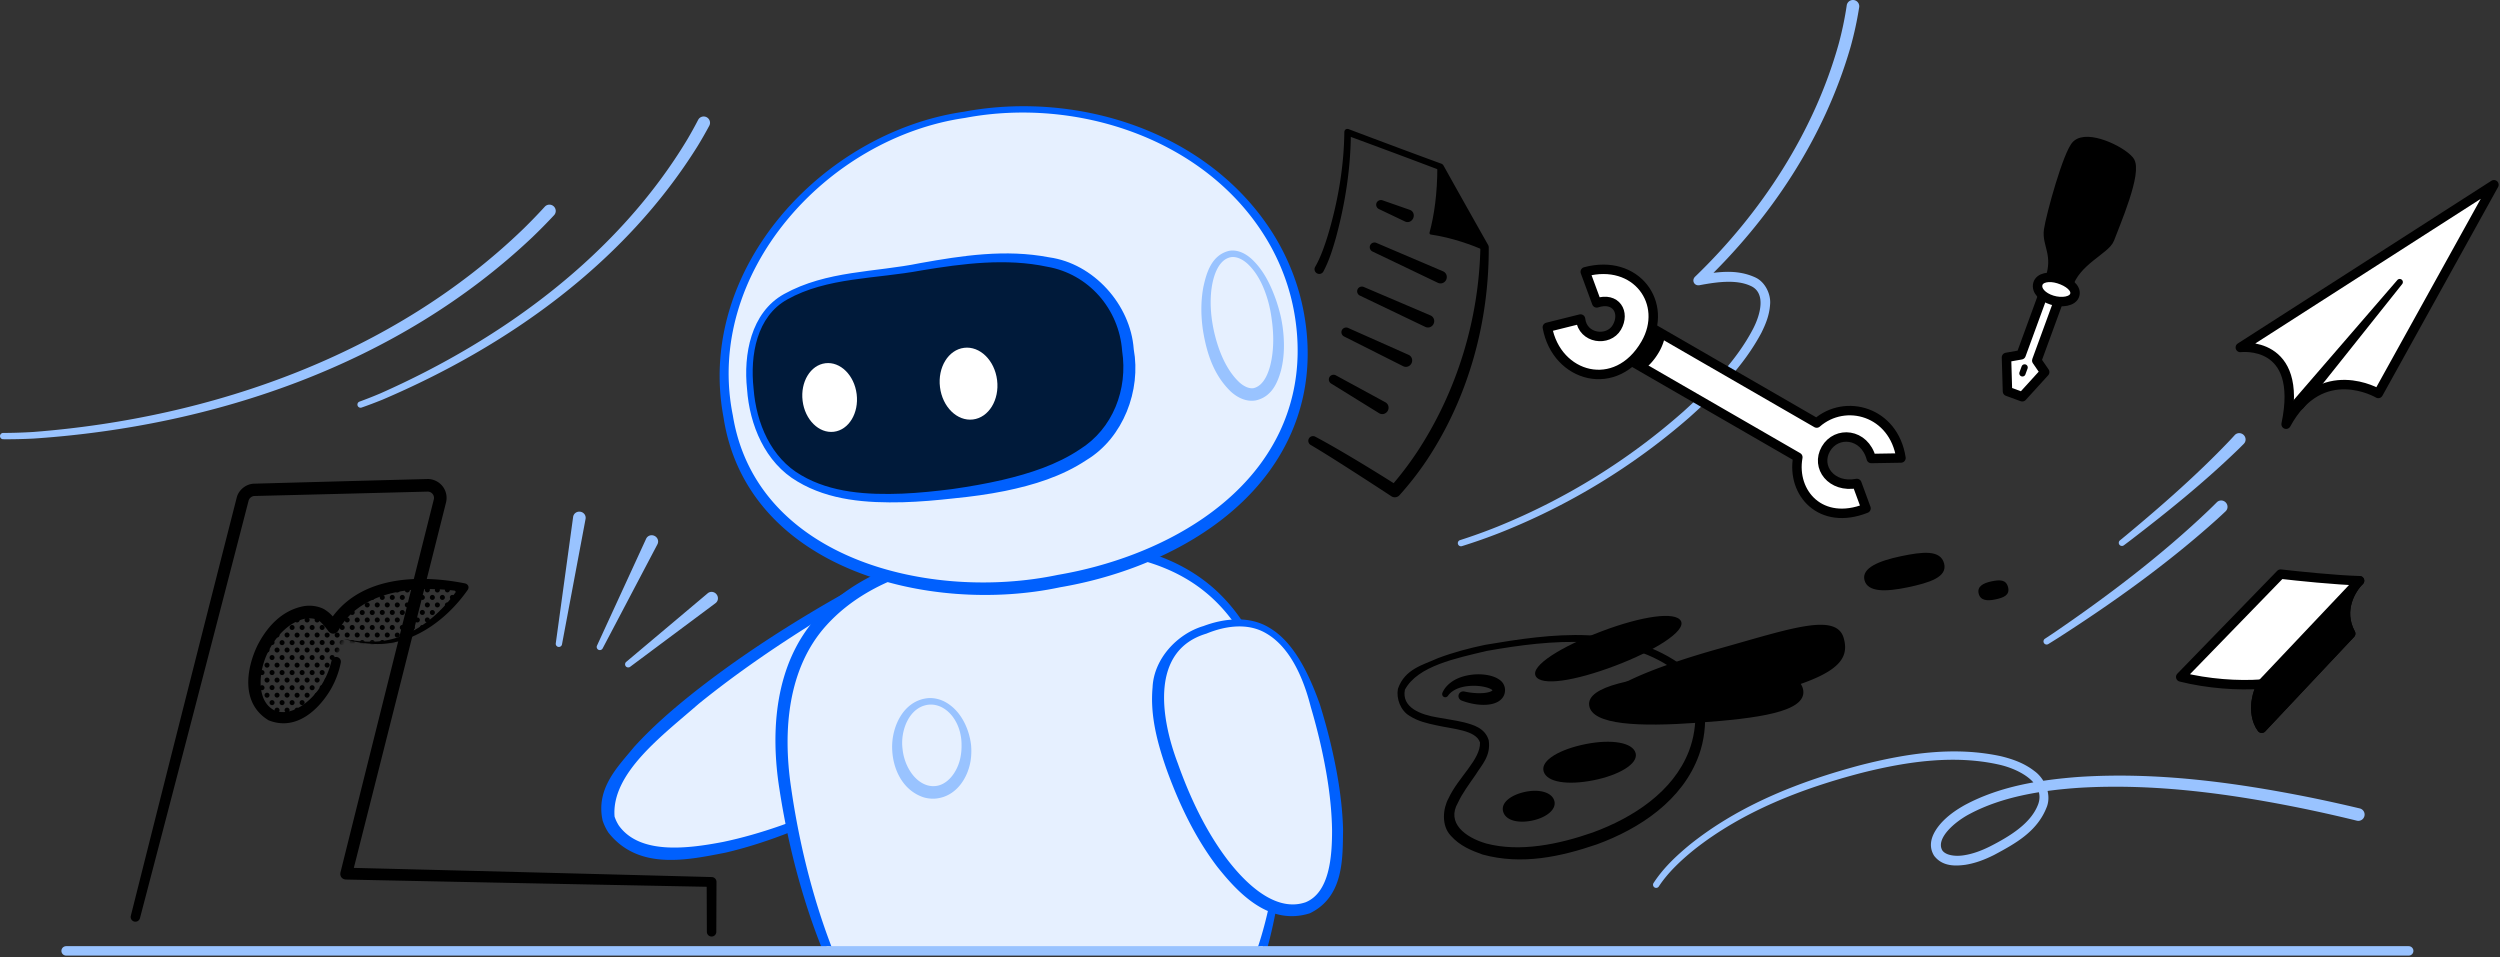 <svg xmlns="http://www.w3.org/2000/svg" width="794" height="304" fill="none" viewBox="0 0 794 304"><rect x="0" y="0" width="794" height="304" fill="#333333" stroke="none"/><path fill="#E6F0FF" d="M193.292 259.987C187.585 242.975 236 208 272 188l-6.498 68.518C229.716 273.212 199 277 193.292 259.987Z"/><path fill="#0060FE" d="m272.728 189.311-1.456-2.622a380.188 380.188 0 0 0-11.275 6.392c-14.044 8.305-27.674 17.323-40.493 27.523-6.392 5.129-12.591 10.529-18.17 16.689-5.057 6.194-12.185 13.044-9.937 23.33a16.47 16.47 0 0 0 1.815 3.781c9.621 12.253 25.369 8.681 37.203 6.403 12.445-2.916 24.224-7.681 35.626-13.134.341-.164.699-.658.73-1.035 1.094-13.189 2.225-26.376 3.475-39.551a847.148 847.148 0 0 1 3.247-28.945l-2.986-.284a846.312 846.312 0 0 1-2.252 29.04c-1.25 13.176-2.618 26.339-4.022 39.5l.73-1.035c-11.402 5.13-23.173 9.483-35.295 12.028-11.541 2.226-26.478 4.028-33.104-5.17a12.538 12.538 0 0 1-1.376-2.87c-1.088-13.801 15.268-25.808 26.694-35.797 12.542-10.147 25.964-19.263 39.767-27.717a404.738 404.738 0 0 1 11.079-6.526Z"/><path fill="#000" d="M41.547 290.86a1.5 1.5 0 0 0 2.906.746 40568.258 40568.258 0 0 0 34.49-132.548c.211-.866 1.047-1.526 1.934-1.533 18.303-.45 36.605-.913 54.907-1.389a1.997 1.997 0 0 1 1.804 1.034c.247.445.315.951.188 1.453a66235.229 66235.229 0 0 0-29.624 118.381c-.316 1.268.476 2.313 1.782 2.34 36.333.761 72.666 1.491 109 2.191l7.03.136-1.524-1.56c.019 5.296.039 10.593.06 15.889a1.501 1.501 0 0 0 3 0c.021-5.296.041-10.593.06-15.889a1.54 1.54 0 0 0-1.524-1.559l-7.029-.186c-36.329-.958-72.658-1.886-108.987-2.784l1.782 2.34a66022.503 66022.503 0 0 0 29.853-118.324 6.001 6.001 0 0 0-.571-4.373c-1.036-1.913-3.223-3.174-5.404-3.087-18.302.48-36.604.971-54.905 1.475-2.59.034-5.002 1.961-5.607 4.476a40586.537 40586.537 0 0 0-33.62 132.771Z"/><path fill="#99C3FF" d="M1.005 137.5a1.003 1.003 0 0 0-1 .995.998.998 0 0 0 .99 1.005c3.143.033 6.518-.053 9.65-.207 57.563-3.875 115.862-23.612 158.491-64.002 2.35-2.26 4.606-4.548 6.833-6.934.362-.388.554-.903.533-1.433a2.006 2.006 0 0 0-.645-1.393 2.008 2.008 0 0 0-1.44-.533 1.984 1.984 0 0 0-1.386.645 176.242 176.242 0 0 1-6.612 6.851c-41.257 39.973-98.872 60.298-155.888 64.702-3.097.186-6.431.303-9.526.304ZM114.165 127.558a1 1 0 0 0 .67 1.884c2.221-.77 4.578-1.671 6.754-2.555 39.708-16.974 76.8-43.254 100.056-80.616a137.889 137.889 0 0 0 3.624-6.337 1.975 1.975 0 0 0 .148-1.521 2.009 2.009 0 0 0-.983-1.182 2.01 2.01 0 0 0-1.53-.145c-.507.156-.928.51-1.173.98-1.09 2.1-2.232 4.161-3.433 6.203-22.068 36.66-58.444 63.365-97.512 80.678a141.605 141.605 0 0 1-6.621 2.611ZM463.7 171.546a1.004 1.004 0 0 0-.65 1.253.994.994 0 0 0 .49.585.995.995 0 0 0 .76.07 176.365 176.365 0 0 0 12.08-4.245 208.385 208.385 0 0 0 60.04-36.531c8.707-7.774 17.314-16.315 22.983-26.95 1.388-2.786 2.537-5.6 2.765-8.9.373-3.248-1.496-7.263-4.676-8.711-6.156-2.838-12.432-1.662-18.298-.688l1.38 2.76c21.656-20.6 38.775-46.262 47.155-75.23a111.25 111.25 0 0 0 2.748-12.66 1.984 1.984 0 0 0-.363-1.485A2.007 2.007 0 0 0 587.31.39c-.427.315-.71.787-.787 1.311a107.494 107.494 0 0 1-2.556 12.232c-7.842 28.072-24.596 53.673-45.541 73.88-1.305 1.184-.35 3.1 1.38 2.76 5.553-1.046 11.734-1.884 16.263.26 4.725 2.142 3.234 8.719.719 13.581-5.205 9.996-13.622 18.59-22.126 26.28a206.081 206.081 0 0 1-59.056 36.564 174.246 174.246 0 0 1-11.906 4.289Z"/><path fill="#E6F0FF" d="M249.387 250.292c-8.717-59.043 32.277-73.242 74.35-76.379 42.073-3.136 79.613 6.358 83.201 71.999 1.13 20.667-1.155 39.657-6.247 56.088H262.986c-6.378-16.017-10.957-33.813-13.599-51.708Z"/><path fill="#99C3FF" d="M198.879 210.216a1.002 1.002 0 0 0-.347.667.996.996 0 0 0 .207.72c.16.202.394.332.653.366.259.034.522-.031.729-.185l1.356-1.011 24.409-18.195 1.356-1.011c.426-.316.702-.787.763-1.314a2.039 2.039 0 0 0-.438-1.495 2.042 2.042 0 0 0-1.355-.768 1.91 1.91 0 0 0-1.454.443l-1.294 1.089-23.291 19.605-1.294 1.089ZM176.513 204.34c-.035.256.035.519.19.729a.998.998 0 0 0 .641.394.994.994 0 0 0 .731-.171.999.999 0 0 0 .412-.632l.374-1.992a380010 380010 0 0 0 6.739-35.855l.374-1.992a1.924 1.924 0 0 0-.327-1.486c-.31-.43-.79-.722-1.326-.809a2.034 2.034 0 0 0-1.514.347c-.431.31-.709.781-.781 1.306l-.276 2.008-4.961 36.145-.276 2.008ZM189.603 205.058a1.006 1.006 0 0 0 .467 1.315.994.994 0 0 0 .748.051c.249-.081.459-.254.579-.482l.87-1.653 15.657-29.752.87-1.653c.247-.47.295-1.014.124-1.516a2.042 2.042 0 0 0-1.034-1.162 2.036 2.036 0 0 0-1.552-.111c-.502.17-.905.539-1.126 1.021l-.78 1.697a902109.16 902109.16 0 0 1-14.043 30.548l-.78 1.697Z"/><path fill="#000" d="M108.235 210.442a1.502 1.502 0 0 0-1.167-1.763 1.506 1.506 0 0 0-1.771 1.156 24.53 24.53 0 0 1-2.139 5.867 25.872 25.872 0 0 1-.932 1.663c-3.275 5.563-10.07 10.686-15.296 8.124-5.609-3.078-4.892-12.519-1.67-18.675 2.482-4.974 6.9-9.546 11.911-10.355 1.392-.203 2.74-.032 3.904.546.792.408 2.19 2.012 3.108 3.293.935 1.333 2.546 1.265 3.343-.154 7.193-12.953 25.229-14.438 39.555-12.179l-.832-2.125c-6.297 9.783-16.377 18.108-28.591 17.956-2.869.031-5.752-.317-8.582-.928 2.774.831 5.644 1.402 8.565 1.581 12.44 1.123 23.928-7.137 30.858-17.039.641-.879.226-1.87-.831-2.125-14.805-2.944-34.457-2.507-43.583 12.908l3.344-.155c-1.272-1.661-2.149-3.146-4.58-4.606-1.951-.986-4.21-1.237-6.247-.933-7.228 1.305-11.96 6.835-14.867 12.565-3.392 7.083-5.448 18.233 3.566 23.706 8.902 3.558 16.07-3.623 19.7-9.759.358-.619.691-1.25 1.002-1.896a27.323 27.323 0 0 0 2.232-6.673Z"/><mask id="a" width="68" height="44" x="80" y="185" maskUnits="userSpaceOnUse" style="mask-type:alpha"><path fill="#D9D9D9" d="M85.806 227.208c5.823 2.891 14.09-1.909 18.465-10.721a25.966 25.966 0 0 0 2.186-6.271l2.31-7.27c11.934 3.071 25.856 1.591 38.298-16.243 0 0-30.652-6.718-41.569 12.544 0 0-2.172-3.12-3.844-3.95-5.822-2.891-14.089 1.908-18.464 10.72-4.376 8.812-3.204 18.299 2.618 21.191Z"/></mask><g fill="#000" mask="url(#a)"><path d="M68.104 170.647a.796.796 0 1 1-1.59 0 .796.796 0 0 1 1.59 0ZM68.104 218.381a.796.796 0 1 1-1.59 0 .796.796 0 0 1 1.59 0ZM112.656 170.647a.795.795 0 1 1-1.59.001.795.795 0 0 1 1.59-.001ZM112.656 218.381a.795.795 0 1 1-1.59.001.795.795 0 0 1 1.59-.001ZM68.104 175.421a.795.795 0 1 1-1.59 0 .795.795 0 0 1 1.59 0ZM68.104 223.155a.795.795 0 1 1-1.59 0 .795.795 0 0 1 1.59 0ZM112.656 175.421a.795.795 0 1 1-1.59 0 .795.795 0 0 1 1.59 0ZM112.656 223.155a.795.795 0 1 1-1.59 0 .795.795 0 0 1 1.59 0ZM68.104 180.194a.796.796 0 1 1-1.592 0 .796.796 0 0 1 1.592 0ZM68.104 227.928a.796.796 0 1 1-1.59 0 .796.796 0 0 1 1.59 0ZM112.656 180.194a.796.796 0 1 1-1.592 0 .796.796 0 0 1 1.592 0ZM112.656 227.928a.795.795 0 1 1-1.59.001.795.795 0 0 1 1.59-.001ZM68.104 184.967a.796.796 0 1 1-1.59 0 .796.796 0 0 1 1.59 0ZM68.104 232.702a.795.795 0 1 1-1.59 0 .795.795 0 0 1 1.59 0ZM112.656 184.967a.795.795 0 1 1-1.59.001.795.795 0 0 1 1.59-.001ZM112.656 232.702a.795.795 0 1 1-1.59 0 .795.795 0 0 1 1.59 0ZM68.104 189.741a.795.795 0 1 1-1.59 0 .795.795 0 0 1 1.59 0ZM68.104 237.475a.796.796 0 1 1-1.592 0 .796.796 0 0 1 1.592 0ZM112.656 189.741a.795.795 0 1 1-1.59 0 .795.795 0 0 1 1.59 0ZM112.656 237.475a.796.796 0 1 1-1.592 0 .796.796 0 0 1 1.592 0ZM68.104 194.514a.796.796 0 1 1-1.59 0 .796.796 0 0 1 1.59 0ZM68.104 242.249a.795.795 0 1 1-1.59 0 .795.795 0 0 1 1.59 0ZM112.656 194.514a.795.795 0 1 1-1.59.001.795.795 0 0 1 1.59-.001ZM112.656 242.249a.795.795 0 1 1-1.59 0 .795.795 0 0 1 1.59 0ZM68.104 199.288a.795.795 0 1 1-1.59 0 .795.795 0 0 1 1.59 0ZM68.104 247.022a.796.796 0 1 1-1.592 0 .796.796 0 0 1 1.592 0ZM112.656 199.288a.795.795 0 1 1-1.59 0 .795.795 0 0 1 1.59 0ZM112.656 247.022a.796.796 0 1 1-1.592 0 .796.796 0 0 1 1.592 0ZM68.104 208.835a.795.795 0 1 1-1.59 0 .795.795 0 0 1 1.59 0ZM68.104 256.569a.795.795 0 1 1-1.59 0 .795.795 0 0 1 1.59 0ZM112.656 208.835a.795.795 0 1 1-1.59 0 .795.795 0 0 1 1.59 0ZM112.656 256.569a.795.795 0 1 1-1.59 0 .795.795 0 0 1 1.59 0ZM68.104 204.061a.796.796 0 1 1-1.59 0 .796.796 0 0 1 1.59 0ZM68.104 251.795a.796.796 0 1 1-1.59 0 .796.796 0 0 1 1.59 0ZM112.656 204.061a.795.795 0 1 1-1.59.001.795.795 0 0 1 1.59-.001ZM112.656 251.795a.795.795 0 1 1-1.59.001.795.795 0 0 1 1.59-.001ZM68.104 213.608a.796.796 0 1 1-1.592 0 .796.796 0 0 1 1.592 0ZM68.104 261.342a.796.796 0 1 1-1.59 0 .796.796 0 0 1 1.59 0ZM112.656 213.608a.796.796 0 1 1-1.592 0 .796.796 0 0 1 1.592 0ZM112.656 261.342a.795.795 0 1 1-1.59.001.795.795 0 0 1 1.59-.001ZM71.287 170.647a.796.796 0 1 1-1.591 0 .796.796 0 0 1 1.59 0ZM71.287 218.381a.796.796 0 1 1-1.591 0 .796.796 0 0 1 1.59 0ZM115.839 170.647a.796.796 0 1 1-1.591.001.796.796 0 0 1 1.591-.001ZM115.839 218.381a.796.796 0 1 1-1.591.001.796.796 0 0 1 1.591-.001ZM71.287 175.421a.795.795 0 1 1-1.591 0 .795.795 0 0 1 1.59 0ZM71.287 223.155a.795.795 0 1 1-1.591 0 .795.795 0 0 1 1.59 0ZM115.839 175.421a.795.795 0 1 1-1.59 0 .795.795 0 0 1 1.59 0ZM115.839 223.155a.795.795 0 1 1-1.59 0 .795.795 0 0 1 1.59 0ZM71.287 180.194a.796.796 0 1 1-1.593 0 .796.796 0 0 1 1.593 0ZM71.287 227.928a.796.796 0 1 1-1.591 0 .796.796 0 0 1 1.59 0ZM115.839 180.194a.796.796 0 1 1-1.592 0 .796.796 0 0 1 1.592 0ZM115.839 227.928a.796.796 0 1 1-1.591.001.796.796 0 0 1 1.591-.001ZM71.287 184.967a.796.796 0 1 1-1.591 0 .796.796 0 0 1 1.59 0ZM71.287 232.702a.795.795 0 1 1-1.591 0 .795.795 0 0 1 1.59 0ZM115.839 184.967a.796.796 0 1 1-1.591.001.796.796 0 0 1 1.591-.001ZM115.839 232.702a.795.795 0 1 1-1.59 0 .795.795 0 0 1 1.59 0ZM71.287 189.741a.795.795 0 1 1-1.591 0 .795.795 0 0 1 1.59 0ZM71.287 237.475a.796.796 0 1 1-1.593 0 .796.796 0 0 1 1.593 0ZM115.839 189.741a.795.795 0 1 1-1.59 0 .795.795 0 0 1 1.59 0ZM115.839 237.475a.796.796 0 1 1-1.592 0 .796.796 0 0 1 1.592 0ZM71.287 194.514a.796.796 0 1 1-1.591 0 .796.796 0 0 1 1.59 0ZM71.287 242.249a.795.795 0 1 1-1.591 0 .795.795 0 0 1 1.59 0ZM115.839 194.514a.796.796 0 1 1-1.591.001.796.796 0 0 1 1.591-.001ZM115.839 242.249a.795.795 0 1 1-1.59 0 .795.795 0 0 1 1.59 0ZM71.287 199.288a.795.795 0 1 1-1.591 0 .795.795 0 0 1 1.59 0ZM71.287 247.022a.796.796 0 1 1-1.593 0 .796.796 0 0 1 1.593 0ZM115.839 199.288a.795.795 0 1 1-1.59 0 .795.795 0 0 1 1.59 0ZM115.839 247.022a.796.796 0 1 1-1.592 0 .796.796 0 0 1 1.592 0ZM71.287 208.835a.795.795 0 1 1-1.591 0 .795.795 0 0 1 1.59 0ZM71.287 256.569a.795.795 0 1 1-1.591 0 .795.795 0 0 1 1.59 0ZM115.839 208.835a.795.795 0 1 1-1.59 0 .795.795 0 0 1 1.59 0ZM115.839 256.569a.795.795 0 1 1-1.59 0 .795.795 0 0 1 1.59 0ZM71.287 204.061a.796.796 0 1 1-1.591 0 .796.796 0 0 1 1.59 0ZM71.287 251.795a.796.796 0 1 1-1.591 0 .796.796 0 0 1 1.59 0ZM115.839 204.061a.796.796 0 1 1-1.591.001.796.796 0 0 1 1.591-.001ZM115.839 251.795a.796.796 0 1 1-1.591.001.796.796 0 0 1 1.591-.001ZM71.287 213.608a.796.796 0 1 1-1.593 0 .796.796 0 0 1 1.593 0ZM71.287 261.342a.796.796 0 1 1-1.591 0 .796.796 0 0 1 1.59 0ZM115.839 213.608a.796.796 0 1 1-1.592 0 .796.796 0 0 1 1.592 0ZM115.839 261.342a.796.796 0 1 1-1.591.001.796.796 0 0 1 1.591-.001ZM74.469 170.647a.796.796 0 1 1-1.591 0 .796.796 0 0 1 1.591 0ZM74.469 218.381a.796.796 0 1 1-1.591 0 .796.796 0 0 1 1.591 0ZM119.021 170.647a.796.796 0 1 1-1.591.001.796.796 0 0 1 1.591-.001ZM119.021 218.381a.796.796 0 1 1-1.591.001.796.796 0 0 1 1.591-.001ZM74.469 175.421a.795.795 0 1 1-1.59 0 .795.795 0 0 1 1.59 0ZM74.469 223.155a.795.795 0 1 1-1.59 0 .795.795 0 0 1 1.59 0ZM119.021 175.421a.795.795 0 1 1-1.59 0 .795.795 0 0 1 1.59 0ZM119.021 223.155a.795.795 0 1 1-1.59 0 .795.795 0 0 1 1.59 0ZM74.469 180.194a.796.796 0 1 1-1.592 0 .796.796 0 0 1 1.592 0ZM74.469 227.928a.796.796 0 1 1-1.591 0 .796.796 0 0 1 1.591 0ZM119.021 180.194a.796.796 0 1 1-1.592 0 .796.796 0 0 1 1.592 0ZM119.021 227.928a.796.796 0 1 1-1.591.001.796.796 0 0 1 1.591-.001ZM74.469 184.967a.796.796 0 1 1-1.591 0 .796.796 0 0 1 1.591 0ZM74.469 232.702a.795.795 0 1 1-1.59 0 .795.795 0 0 1 1.59 0ZM119.021 184.967a.796.796 0 1 1-1.591.001.796.796 0 0 1 1.591-.001ZM119.021 232.702a.795.795 0 1 1-1.59 0 .795.795 0 0 1 1.59 0ZM74.469 189.741a.795.795 0 1 1-1.59 0 .795.795 0 0 1 1.59 0ZM74.469 237.475a.796.796 0 1 1-1.592 0 .796.796 0 0 1 1.592 0ZM119.021 189.741a.795.795 0 1 1-1.59 0 .795.795 0 0 1 1.59 0ZM119.021 237.475a.796.796 0 1 1-1.592 0 .796.796 0 0 1 1.592 0ZM74.469 194.514a.796.796 0 1 1-1.591 0 .796.796 0 0 1 1.591 0ZM74.469 242.249a.795.795 0 1 1-1.59 0 .795.795 0 0 1 1.59 0ZM119.021 194.514a.796.796 0 1 1-1.591.001.796.796 0 0 1 1.591-.001ZM119.021 242.249a.795.795 0 1 1-1.59 0 .795.795 0 0 1 1.59 0ZM74.469 199.288a.795.795 0 1 1-1.59 0 .795.795 0 0 1 1.59 0ZM74.469 247.022a.796.796 0 1 1-1.592 0 .796.796 0 0 1 1.592 0ZM119.021 199.288a.795.795 0 1 1-1.59 0 .795.795 0 0 1 1.59 0ZM119.021 247.022a.796.796 0 1 1-1.592 0 .796.796 0 0 1 1.592 0ZM74.469 208.835a.795.795 0 1 1-1.59 0 .795.795 0 0 1 1.59 0ZM74.469 256.569a.795.795 0 1 1-1.59 0 .795.795 0 0 1 1.59 0ZM119.021 208.835a.795.795 0 1 1-1.59 0 .795.795 0 0 1 1.59 0ZM119.021 256.569a.795.795 0 1 1-1.59 0 .795.795 0 0 1 1.59 0ZM74.469 204.061a.796.796 0 1 1-1.591 0 .796.796 0 0 1 1.591 0ZM74.469 251.795a.796.796 0 1 1-1.591 0 .796.796 0 0 1 1.591 0ZM119.021 204.061a.796.796 0 1 1-1.591.001.796.796 0 0 1 1.591-.001ZM119.021 251.795a.796.796 0 1 1-1.591.001.796.796 0 0 1 1.591-.001ZM74.469 213.608a.796.796 0 1 1-1.592 0 .796.796 0 0 1 1.592 0ZM74.469 261.342a.796.796 0 1 1-1.591 0 .796.796 0 0 1 1.591 0ZM119.021 213.608a.796.796 0 1 1-1.592 0 .796.796 0 0 1 1.592 0ZM119.021 261.342a.796.796 0 1 1-1.591.001.796.796 0 0 1 1.591-.001ZM77.651 170.647a.796.796 0 1 1-1.59 0 .796.796 0 0 1 1.59 0ZM77.651 218.381a.796.796 0 1 1-1.59 0 .796.796 0 0 1 1.59 0ZM122.203 170.647a.795.795 0 1 1-1.59.001.795.795 0 0 1 1.59-.001ZM122.203 218.381a.795.795 0 1 1-1.59.001.795.795 0 0 1 1.59-.001ZM77.651 175.421a.795.795 0 1 1-1.59 0 .795.795 0 0 1 1.59 0ZM77.651 223.155a.795.795 0 1 1-1.59 0 .795.795 0 0 1 1.59 0ZM122.203 175.421a.795.795 0 1 1-1.59 0 .795.795 0 0 1 1.59 0ZM122.203 223.155a.795.795 0 1 1-1.59 0 .795.795 0 0 1 1.59 0ZM77.651 180.194a.796.796 0 1 1-1.592 0 .796.796 0 0 1 1.592 0ZM77.651 227.928a.796.796 0 1 1-1.59 0 .796.796 0 0 1 1.59 0ZM122.203 180.194a.796.796 0 1 1-1.592 0 .796.796 0 0 1 1.592 0ZM122.203 227.928a.795.795 0 1 1-1.59.001.795.795 0 0 1 1.59-.001ZM77.651 184.967a.796.796 0 1 1-1.59 0 .796.796 0 0 1 1.59 0ZM77.651 232.702a.795.795 0 1 1-1.59 0 .795.795 0 0 1 1.59 0ZM122.203 184.967a.795.795 0 1 1-1.59.001.795.795 0 0 1 1.59-.001ZM122.203 232.702a.795.795 0 1 1-1.59 0 .795.795 0 0 1 1.59 0ZM77.651 189.741a.795.795 0 1 1-1.59 0 .795.795 0 0 1 1.59 0ZM77.651 237.475a.796.796 0 1 1-1.592 0 .796.796 0 0 1 1.592 0ZM122.203 189.741a.795.795 0 1 1-1.59 0 .795.795 0 0 1 1.59 0ZM122.203 237.475a.796.796 0 1 1-1.592 0 .796.796 0 0 1 1.592 0ZM77.651 194.514a.796.796 0 1 1-1.59 0 .796.796 0 0 1 1.59 0ZM77.651 242.249a.795.795 0 1 1-1.59 0 .795.795 0 0 1 1.59 0ZM122.203 194.514a.795.795 0 1 1-1.59.001.795.795 0 0 1 1.59-.001ZM122.203 242.249a.795.795 0 1 1-1.59 0 .795.795 0 0 1 1.59 0ZM77.651 199.288a.795.795 0 1 1-1.59 0 .795.795 0 0 1 1.59 0ZM77.651 247.022a.796.796 0 1 1-1.592 0 .796.796 0 0 1 1.592 0ZM122.203 199.288a.795.795 0 1 1-1.59 0 .795.795 0 0 1 1.59 0ZM122.203 247.022a.796.796 0 1 1-1.592 0 .796.796 0 0 1 1.592 0ZM77.651 208.835a.795.795 0 1 1-1.59 0 .795.795 0 0 1 1.59 0ZM77.651 256.569a.795.795 0 1 1-1.59 0 .795.795 0 0 1 1.59 0ZM122.203 208.835a.795.795 0 1 1-1.59 0 .795.795 0 0 1 1.59 0ZM122.203 256.569a.795.795 0 1 1-1.59 0 .795.795 0 0 1 1.59 0ZM77.651 204.061a.796.796 0 1 1-1.59 0 .796.796 0 0 1 1.59 0ZM77.651 251.795a.796.796 0 1 1-1.59 0 .796.796 0 0 1 1.59 0ZM122.203 204.061a.795.795 0 1 1-1.59.001.795.795 0 0 1 1.59-.001ZM122.203 251.795a.795.795 0 1 1-1.59.001.795.795 0 0 1 1.59-.001ZM77.651 213.608a.796.796 0 1 1-1.592 0 .796.796 0 0 1 1.592 0ZM77.651 261.342a.796.796 0 1 1-1.59 0 .796.796 0 0 1 1.59 0ZM122.203 213.608a.796.796 0 1 1-1.592 0 .796.796 0 0 1 1.592 0ZM122.203 261.342a.795.795 0 1 1-1.59.001.795.795 0 0 1 1.59-.001ZM80.834 170.647a.796.796 0 1 1-1.592 0 .796.796 0 0 1 1.592 0ZM80.834 218.381a.796.796 0 1 1-1.592 0 .796.796 0 0 1 1.592 0ZM125.386 170.647a.796.796 0 1 1-1.592 0 .796.796 0 0 1 1.592 0ZM125.386 218.381a.796.796 0 1 1-1.592 0 .796.796 0 0 1 1.592 0ZM80.834 175.421a.795.795 0 1 1-1.591 0 .795.795 0 0 1 1.59 0ZM80.834 223.155a.795.795 0 1 1-1.591 0 .795.795 0 0 1 1.59 0ZM125.386 175.421a.796.796 0 1 1-1.592-.002.796.796 0 0 1 1.592.002ZM125.386 223.155a.796.796 0 1 1-1.592-.002.796.796 0 0 1 1.592.002ZM80.834 180.194a.796.796 0 1 1-1.593 0 .796.796 0 0 1 1.593 0ZM80.834 227.928a.796.796 0 1 1-1.592 0 .796.796 0 0 1 1.592 0ZM125.386 180.194a.797.797 0 1 1-1.594-.002.797.797 0 0 1 1.594.002ZM125.386 227.928a.796.796 0 1 1-1.592 0 .796.796 0 0 1 1.592 0ZM80.834 184.967a.796.796 0 1 1-1.592 0 .796.796 0 0 1 1.592 0ZM80.834 232.702a.795.795 0 1 1-1.591 0 .795.795 0 0 1 1.59 0ZM125.386 184.967a.796.796 0 1 1-1.592 0 .796.796 0 0 1 1.592 0ZM125.386 232.702a.796.796 0 1 1-1.592-.002.796.796 0 0 1 1.592.002ZM80.834 189.741a.795.795 0 1 1-1.591 0 .795.795 0 0 1 1.59 0ZM80.834 237.475a.796.796 0 1 1-1.593 0 .796.796 0 0 1 1.593 0ZM125.386 189.741a.796.796 0 1 1-1.592-.002.796.796 0 0 1 1.592.002ZM125.386 237.475a.797.797 0 0 1-1.592 0 .796.796 0 0 1 1.592 0ZM80.834 194.514a.796.796 0 1 1-1.592 0 .796.796 0 0 1 1.592 0ZM80.834 242.249a.795.795 0 1 1-1.591 0 .795.795 0 0 1 1.59 0ZM125.386 194.514a.796.796 0 1 1-1.592 0 .796.796 0 0 1 1.592 0ZM125.386 242.249a.796.796 0 1 1-1.592-.002.796.796 0 0 1 1.592.002ZM80.834 199.288a.795.795 0 1 1-1.591 0 .795.795 0 0 1 1.59 0ZM80.834 247.022a.796.796 0 1 1-1.593 0 .796.796 0 0 1 1.593 0ZM125.386 199.288a.796.796 0 1 1-1.592-.002.796.796 0 0 1 1.592.002ZM125.386 247.022a.797.797 0 1 1-1.594-.002.797.797 0 0 1 1.594.002ZM80.834 208.835a.795.795 0 1 1-1.591 0 .795.795 0 0 1 1.59 0ZM80.834 256.569a.795.795 0 1 1-1.591 0 .795.795 0 0 1 1.59 0ZM125.386 208.835a.796.796 0 1 1-1.592-.002.796.796 0 0 1 1.592.002ZM125.386 256.569a.796.796 0 1 1-1.592-.002.796.796 0 0 1 1.592.002ZM80.834 204.061a.796.796 0 1 1-1.592 0 .796.796 0 0 1 1.592 0ZM80.834 251.795a.796.796 0 1 1-1.592 0 .796.796 0 0 1 1.592 0ZM125.386 204.061a.796.796 0 1 1-1.592 0 .796.796 0 0 1 1.592 0ZM125.386 251.795a.796.796 0 1 1-1.592 0 .796.796 0 0 1 1.592 0ZM80.834 213.608a.796.796 0 1 1-1.593 0 .796.796 0 0 1 1.593 0ZM80.834 261.342a.796.796 0 1 1-1.592 0 .796.796 0 0 1 1.592 0ZM125.386 213.608a.797.797 0 1 1-1.594-.002.797.797 0 0 1 1.594.002ZM125.386 261.342a.796.796 0 1 1-1.592 0 .796.796 0 0 1 1.592 0ZM84.016 170.647a.796.796 0 1 1-1.591 0 .796.796 0 0 1 1.59 0ZM84.016 218.381a.796.796 0 1 1-1.591 0 .796.796 0 0 1 1.59 0ZM128.568 170.647a.796.796 0 1 1-1.591.001.796.796 0 0 1 1.591-.001ZM128.568 218.381a.796.796 0 1 1-1.591.001.796.796 0 0 1 1.591-.001ZM84.016 175.421a.795.795 0 1 1-1.59 0 .795.795 0 0 1 1.59 0ZM84.016 223.155a.795.795 0 1 1-1.59 0 .795.795 0 0 1 1.59 0ZM128.568 175.421a.795.795 0 1 1-1.59 0 .795.795 0 0 1 1.59 0ZM128.568 223.155a.795.795 0 1 1-1.59 0 .795.795 0 0 1 1.59 0ZM84.016 180.194a.796.796 0 1 1-1.592 0 .796.796 0 0 1 1.592 0ZM84.016 227.928a.796.796 0 1 1-1.591 0 .796.796 0 0 1 1.59 0ZM128.568 180.194a.796.796 0 1 1-1.592 0 .796.796 0 0 1 1.592 0ZM128.568 227.928a.796.796 0 1 1-1.591.001.796.796 0 0 1 1.591-.001ZM84.016 184.967a.796.796 0 1 1-1.591 0 .796.796 0 0 1 1.59 0ZM84.016 232.702a.795.795 0 1 1-1.59 0 .795.795 0 0 1 1.59 0ZM128.568 184.967a.796.796 0 1 1-1.591.001.796.796 0 0 1 1.591-.001ZM128.568 232.702a.795.795 0 1 1-1.59 0 .795.795 0 0 1 1.59 0ZM84.016 189.741a.795.795 0 1 1-1.59 0 .795.795 0 0 1 1.59 0ZM84.016 237.475a.796.796 0 1 1-1.592 0 .796.796 0 0 1 1.592 0ZM128.568 189.741a.795.795 0 1 1-1.59 0 .795.795 0 0 1 1.59 0ZM128.568 237.475a.796.796 0 1 1-1.592 0 .796.796 0 0 1 1.592 0ZM84.016 194.514a.796.796 0 1 1-1.591 0 .796.796 0 0 1 1.59 0ZM84.016 242.249a.795.795 0 1 1-1.59 0 .795.795 0 0 1 1.59 0ZM128.568 194.514a.796.796 0 1 1-1.591.001.796.796 0 0 1 1.591-.001ZM128.568 242.249a.795.795 0 1 1-1.59 0 .795.795 0 0 1 1.59 0ZM84.016 199.288a.795.795 0 1 1-1.59 0 .795.795 0 0 1 1.59 0ZM84.016 247.022a.796.796 0 1 1-1.592 0 .796.796 0 0 1 1.592 0ZM128.568 199.288a.795.795 0 1 1-1.59 0 .795.795 0 0 1 1.59 0ZM128.568 247.022a.796.796 0 1 1-1.592 0 .796.796 0 0 1 1.592 0ZM84.016 208.835a.795.795 0 1 1-1.59 0 .795.795 0 0 1 1.59 0ZM84.016 256.569a.795.795 0 1 1-1.59 0 .795.795 0 0 1 1.59 0ZM128.568 208.835a.795.795 0 1 1-1.59 0 .795.795 0 0 1 1.59 0ZM128.568 256.569a.795.795 0 1 1-1.59 0 .795.795 0 0 1 1.59 0ZM84.016 204.061a.796.796 0 1 1-1.591 0 .796.796 0 0 1 1.59 0ZM84.016 251.795a.796.796 0 1 1-1.591 0 .796.796 0 0 1 1.59 0ZM128.568 204.061a.796.796 0 1 1-1.591.001.796.796 0 0 1 1.591-.001ZM128.568 251.795a.796.796 0 1 1-1.591.001.796.796 0 0 1 1.591-.001ZM84.016 213.608a.796.796 0 1 1-1.592 0 .796.796 0 0 1 1.592 0ZM84.016 261.342a.796.796 0 1 1-1.591 0 .796.796 0 0 1 1.59 0ZM128.568 213.608a.796.796 0 1 1-1.592 0 .796.796 0 0 1 1.592 0ZM128.568 261.342a.796.796 0 1 1-1.591.001.796.796 0 0 1 1.591-.001ZM87.198 170.647a.795.795 0 1 1-1.59.001.795.795 0 0 1 1.59-.001ZM87.198 218.381a.795.795 0 1 1-1.59.001.795.795 0 0 1 1.59-.001ZM131.75 170.647a.795.795 0 1 1-1.59.001.795.795 0 0 1 1.59-.001ZM131.75 218.381a.795.795 0 1 1-1.59.001.795.795 0 0 1 1.59-.001ZM87.198 175.421a.795.795 0 1 1-1.59 0 .795.795 0 0 1 1.59 0ZM87.198 223.155a.795.795 0 1 1-1.59 0 .795.795 0 0 1 1.59 0ZM131.75 175.421a.795.795 0 1 1-1.59 0 .795.795 0 0 1 1.59 0ZM131.75 223.155a.795.795 0 1 1-1.59 0 .795.795 0 0 1 1.59 0ZM87.198 180.194a.796.796 0 1 1-1.592 0 .796.796 0 0 1 1.592 0ZM87.198 227.928a.795.795 0 1 1-1.59.001.795.795 0 0 1 1.59-.001ZM131.75 180.194a.796.796 0 1 1-1.592 0 .796.796 0 0 1 1.592 0ZM131.75 227.928a.795.795 0 1 1-1.59.001.795.795 0 0 1 1.59-.001ZM87.198 184.967a.795.795 0 1 1-1.59.001.795.795 0 0 1 1.59-.001ZM87.198 232.702a.795.795 0 1 1-1.59 0 .795.795 0 0 1 1.59 0ZM131.75 184.967a.795.795 0 1 1-1.59.001.795.795 0 0 1 1.59-.001ZM131.75 232.702a.795.795 0 1 1-1.59 0 .795.795 0 0 1 1.59 0ZM87.198 189.741a.795.795 0 1 1-1.59 0 .795.795 0 0 1 1.59 0ZM87.198 237.475a.796.796 0 1 1-1.592 0 .796.796 0 0 1 1.592 0ZM131.75 189.741a.795.795 0 1 1-1.59 0 .795.795 0 0 1 1.59 0ZM131.75 237.475a.796.796 0 1 1-1.592 0 .796.796 0 0 1 1.592 0ZM87.198 194.514a.795.795 0 1 1-1.59.001.795.795 0 0 1 1.59-.001ZM87.198 242.249a.795.795 0 1 1-1.59 0 .795.795 0 0 1 1.59 0ZM131.75 194.514a.795.795 0 1 1-1.59.001.795.795 0 0 1 1.59-.001ZM131.75 242.249a.795.795 0 1 1-1.59 0 .795.795 0 0 1 1.59 0ZM87.198 199.288a.795.795 0 1 1-1.59 0 .795.795 0 0 1 1.59 0ZM87.198 247.022a.796.796 0 1 1-1.592 0 .796.796 0 0 1 1.592 0ZM131.75 199.288a.795.795 0 1 1-1.59 0 .795.795 0 0 1 1.59 0ZM131.75 247.022a.796.796 0 1 1-1.592 0 .796.796 0 0 1 1.592 0ZM87.198 208.835a.795.795 0 1 1-1.59 0 .795.795 0 0 1 1.59 0ZM87.198 256.569a.795.795 0 1 1-1.59 0 .795.795 0 0 1 1.59 0ZM131.75 208.835a.795.795 0 1 1-1.59 0 .795.795 0 0 1 1.59 0ZM131.75 256.569a.795.795 0 1 1-1.59 0 .795.795 0 0 1 1.59 0ZM87.198 204.061a.795.795 0 1 1-1.59.001.795.795 0 0 1 1.59-.001ZM87.198 251.795a.795.795 0 1 1-1.59.001.795.795 0 0 1 1.59-.001ZM131.75 204.061a.795.795 0 1 1-1.59.001.795.795 0 0 1 1.59-.001ZM131.75 251.795a.795.795 0 1 1-1.59.001.795.795 0 0 1 1.59-.001ZM87.198 213.608a.796.796 0 1 1-1.592 0 .796.796 0 0 1 1.592 0ZM87.198 261.342a.795.795 0 1 1-1.59.001.795.795 0 0 1 1.59-.001ZM131.75 213.608a.796.796 0 1 1-1.592 0 .796.796 0 0 1 1.592 0ZM131.75 261.342a.795.795 0 1 1-1.59.001.795.795 0 0 1 1.59-.001ZM90.38 170.647a.796.796 0 1 1-1.59 0 .796.796 0 0 1 1.59 0ZM90.38 218.381a.796.796 0 1 1-1.59 0 .796.796 0 0 1 1.59 0ZM134.932 170.647a.795.795 0 1 1-1.59.001.795.795 0 0 1 1.59-.001ZM134.932 218.381a.795.795 0 1 1-1.59.001.795.795 0 0 1 1.59-.001ZM90.38 175.421a.795.795 0 1 1-1.59 0 .795.795 0 0 1 1.59 0ZM90.38 223.155a.795.795 0 1 1-1.59 0 .795.795 0 0 1 1.59 0ZM134.932 175.421a.795.795 0 1 1-1.59 0 .795.795 0 0 1 1.59 0ZM134.932 223.155a.795.795 0 1 1-1.59 0 .795.795 0 0 1 1.59 0ZM90.38 180.194a.796.796 0 1 1-1.592 0 .796.796 0 0 1 1.592 0ZM90.38 227.928a.796.796 0 1 1-1.59 0 .796.796 0 0 1 1.59 0ZM134.932 180.194a.796.796 0 1 1-1.592 0 .796.796 0 0 1 1.592 0ZM134.932 227.928a.795.795 0 1 1-1.59.001.795.795 0 0 1 1.59-.001ZM90.38 184.967a.796.796 0 1 1-1.59 0 .796.796 0 0 1 1.59 0ZM90.38 232.702a.795.795 0 1 1-1.59 0 .795.795 0 0 1 1.59 0ZM134.932 184.967a.795.795 0 1 1-1.59.001.795.795 0 0 1 1.59-.001ZM134.932 232.702a.795.795 0 1 1-1.59 0 .795.795 0 0 1 1.59 0ZM90.38 189.741a.795.795 0 1 1-1.59 0 .795.795 0 0 1 1.59 0ZM90.38 237.475a.796.796 0 1 1-1.592 0 .796.796 0 0 1 1.592 0ZM134.932 189.741a.795.795 0 1 1-1.59 0 .795.795 0 0 1 1.59 0ZM134.932 237.475a.796.796 0 1 1-1.592 0 .796.796 0 0 1 1.592 0ZM90.38 194.514a.796.796 0 1 1-1.59 0 .796.796 0 0 1 1.59 0ZM90.38 242.249a.795.795 0 1 1-1.59 0 .795.795 0 0 1 1.59 0ZM134.932 194.514a.795.795 0 1 1-1.59.001.795.795 0 0 1 1.59-.001ZM134.932 242.249a.795.795 0 1 1-1.59 0 .795.795 0 0 1 1.59 0ZM90.38 199.288a.795.795 0 1 1-1.59 0 .795.795 0 0 1 1.59 0ZM90.38 247.022a.796.796 0 1 1-1.592 0 .796.796 0 0 1 1.592 0ZM134.932 199.288a.795.795 0 1 1-1.59 0 .795.795 0 0 1 1.59 0ZM134.932 247.022a.796.796 0 1 1-1.592 0 .796.796 0 0 1 1.592 0ZM90.38 208.835a.795.795 0 1 1-1.59 0 .795.795 0 0 1 1.59 0ZM90.38 256.569a.795.795 0 1 1-1.59 0 .795.795 0 0 1 1.59 0ZM134.932 208.835a.795.795 0 1 1-1.59 0 .795.795 0 0 1 1.59 0ZM134.932 256.569a.795.795 0 1 1-1.59 0 .795.795 0 0 1 1.59 0ZM90.38 204.061a.796.796 0 1 1-1.59 0 .796.796 0 0 1 1.59 0ZM90.38 251.795a.796.796 0 1 1-1.59 0 .796.796 0 0 1 1.59 0ZM134.932 204.061a.795.795 0 1 1-1.59.001.795.795 0 0 1 1.59-.001ZM134.932 251.795a.795.795 0 1 1-1.59.001.795.795 0 0 1 1.59-.001ZM90.38 213.608a.796.796 0 1 1-1.592 0 .796.796 0 0 1 1.592 0ZM90.38 261.342a.796.796 0 1 1-1.59 0 .796.796 0 0 1 1.59 0ZM134.932 213.608a.796.796 0 1 1-1.592 0 .796.796 0 0 1 1.592 0ZM134.932 261.342a.795.795 0 1 1-1.59.001.795.795 0 0 1 1.59-.001ZM93.563 170.647a.796.796 0 1 1-1.591 0 .796.796 0 0 1 1.59 0ZM93.563 218.381a.796.796 0 1 1-1.591 0 .796.796 0 0 1 1.59 0ZM138.115 170.647a.796.796 0 1 1-1.591.001.796.796 0 0 1 1.591-.001ZM138.115 218.381a.796.796 0 1 1-1.591.001.796.796 0 0 1 1.591-.001ZM93.563 175.421a.795.795 0 1 1-1.591 0 .795.795 0 0 1 1.59 0ZM93.563 223.155a.795.795 0 1 1-1.591 0 .795.795 0 0 1 1.59 0ZM138.115 175.421a.795.795 0 1 1-1.59 0 .795.795 0 0 1 1.59 0ZM138.115 223.155a.795.795 0 1 1-1.59 0 .795.795 0 0 1 1.59 0ZM93.563 180.194a.796.796 0 1 1-1.593 0 .796.796 0 0 1 1.593 0ZM93.563 227.928a.796.796 0 1 1-1.591 0 .796.796 0 0 1 1.59 0ZM138.115 180.194a.796.796 0 1 1-1.592 0 .796.796 0 0 1 1.592 0ZM138.115 227.928a.796.796 0 1 1-1.591.001.796.796 0 0 1 1.591-.001ZM93.563 184.967a.796.796 0 1 1-1.591 0 .796.796 0 0 1 1.59 0ZM93.563 232.702a.795.795 0 1 1-1.591 0 .795.795 0 0 1 1.59 0ZM138.115 184.967a.796.796 0 1 1-1.591.001.796.796 0 0 1 1.591-.001ZM138.115 232.702a.795.795 0 1 1-1.59 0 .795.795 0 0 1 1.59 0ZM93.563 189.741a.795.795 0 1 1-1.591 0 .795.795 0 0 1 1.59 0ZM93.563 237.475a.796.796 0 1 1-1.593 0 .796.796 0 0 1 1.593 0ZM138.115 189.741a.795.795 0 1 1-1.59 0 .795.795 0 0 1 1.59 0ZM138.115 237.475a.796.796 0 1 1-1.592 0 .796.796 0 0 1 1.592 0ZM93.563 194.514a.796.796 0 1 1-1.591 0 .796.796 0 0 1 1.59 0ZM93.563 242.249a.795.795 0 1 1-1.591 0 .795.795 0 0 1 1.59 0ZM138.115 194.514a.796.796 0 1 1-1.591.001.796.796 0 0 1 1.591-.001ZM138.115 242.249a.795.795 0 1 1-1.59 0 .795.795 0 0 1 1.59 0ZM93.563 199.288a.795.795 0 1 1-1.591 0 .795.795 0 0 1 1.59 0ZM93.563 247.022a.796.796 0 1 1-1.593 0 .796.796 0 0 1 1.593 0ZM138.115 199.288a.795.795 0 1 1-1.59 0 .795.795 0 0 1 1.59 0ZM138.115 247.022a.796.796 0 1 1-1.592 0 .796.796 0 0 1 1.592 0ZM93.563 208.835a.795.795 0 1 1-1.591 0 .795.795 0 0 1 1.59 0ZM93.563 256.569a.795.795 0 1 1-1.591 0 .795.795 0 0 1 1.59 0ZM138.115 208.835a.795.795 0 1 1-1.59 0 .795.795 0 0 1 1.59 0ZM138.115 256.569a.795.795 0 1 1-1.59 0 .795.795 0 0 1 1.59 0ZM93.563 204.061a.796.796 0 1 1-1.591 0 .796.796 0 0 1 1.59 0ZM93.563 251.795a.796.796 0 1 1-1.591 0 .796.796 0 0 1 1.59 0ZM138.115 204.061a.796.796 0 1 1-1.591.001.796.796 0 0 1 1.591-.001ZM138.115 251.795a.796.796 0 1 1-1.591.001.796.796 0 0 1 1.591-.001ZM93.563 213.608a.796.796 0 1 1-1.593 0 .796.796 0 0 1 1.593 0ZM93.563 261.342a.796.796 0 1 1-1.591 0 .796.796 0 0 1 1.59 0ZM138.115 213.608a.796.796 0 1 1-1.592 0 .796.796 0 0 1 1.592 0ZM138.115 261.342a.796.796 0 1 1-1.591.001.796.796 0 0 1 1.591-.001ZM96.745 170.647a.796.796 0 1 1-1.591 0 .796.796 0 0 1 1.591 0ZM96.745 218.381a.796.796 0 1 1-1.591 0 .796.796 0 0 1 1.591 0ZM141.297 170.647a.796.796 0 1 1-1.591.001.796.796 0 0 1 1.591-.001ZM141.297 218.381a.796.796 0 1 1-1.591.001.796.796 0 0 1 1.591-.001ZM106.292 170.647a.796.796 0 1 1-1.591.001.796.796 0 0 1 1.591-.001ZM106.292 218.381a.796.796 0 1 1-1.591.001.796.796 0 0 1 1.591-.001ZM150.844 170.647a.796.796 0 1 1-1.591.001.796.796 0 0 1 1.591-.001ZM150.844 218.381a.796.796 0 1 1-1.591.001.796.796 0 0 1 1.591-.001ZM96.745 175.421a.795.795 0 1 1-1.59 0 .795.795 0 0 1 1.59 0ZM96.745 223.155a.795.795 0 1 1-1.59 0 .795.795 0 0 1 1.59 0ZM141.297 175.421a.795.795 0 1 1-1.59 0 .795.795 0 0 1 1.59 0ZM141.297 223.155a.795.795 0 1 1-1.59 0 .795.795 0 0 1 1.59 0ZM106.292 175.421a.795.795 0 1 1-1.59 0 .795.795 0 0 1 1.59 0ZM106.292 223.155a.795.795 0 1 1-1.59 0 .795.795 0 0 1 1.59 0ZM150.844 175.421a.795.795 0 1 1-1.59 0 .795.795 0 0 1 1.59 0ZM150.844 223.155a.795.795 0 1 1-1.59 0 .795.795 0 0 1 1.59 0ZM96.745 180.194a.796.796 0 1 1-1.592 0 .796.796 0 0 1 1.592 0ZM96.745 227.928a.796.796 0 1 1-1.591 0 .796.796 0 0 1 1.591 0ZM141.297 180.194a.796.796 0 1 1-1.592 0 .796.796 0 0 1 1.592 0ZM141.297 227.928a.796.796 0 1 1-1.591.001.796.796 0 0 1 1.591-.001ZM106.292 180.194a.796.796 0 1 1-1.592 0 .796.796 0 0 1 1.592 0ZM106.292 227.928a.796.796 0 1 1-1.591.001.796.796 0 0 1 1.591-.001ZM150.844 180.194a.796.796 0 1 1-1.592 0 .796.796 0 0 1 1.592 0ZM150.844 227.928a.796.796 0 1 1-1.591.001.796.796 0 0 1 1.591-.001ZM96.745 184.967a.796.796 0 1 1-1.591 0 .796.796 0 0 1 1.591 0ZM96.745 232.702a.795.795 0 1 1-1.59 0 .795.795 0 0 1 1.59 0ZM141.297 184.967a.796.796 0 1 1-1.591.001.796.796 0 0 1 1.591-.001ZM141.297 232.702a.795.795 0 1 1-1.59 0 .795.795 0 0 1 1.59 0ZM106.292 184.967a.796.796 0 1 1-1.591.001.796.796 0 0 1 1.591-.001ZM106.292 232.702a.795.795 0 1 1-1.59 0 .795.795 0 0 1 1.59 0ZM150.844 184.967a.796.796 0 1 1-1.591.001.796.796 0 0 1 1.591-.001ZM150.844 232.702a.795.795 0 1 1-1.59 0 .795.795 0 0 1 1.59 0ZM96.745 189.741a.795.795 0 1 1-1.59 0 .795.795 0 0 1 1.59 0ZM96.745 237.475a.796.796 0 1 1-1.592 0 .796.796 0 0 1 1.592 0ZM141.297 189.741a.795.795 0 1 1-1.59 0 .795.795 0 0 1 1.59 0ZM141.297 237.475a.796.796 0 1 1-1.592 0 .796.796 0 0 1 1.592 0ZM106.292 189.741a.795.795 0 1 1-1.59 0 .795.795 0 0 1 1.59 0ZM106.292 237.475a.796.796 0 1 1-1.592 0 .796.796 0 0 1 1.592 0ZM150.844 189.741a.795.795 0 1 1-1.59 0 .795.795 0 0 1 1.59 0ZM150.844 237.475a.796.796 0 1 1-1.592 0 .796.796 0 0 1 1.592 0ZM96.745 194.514a.796.796 0 1 1-1.591 0 .796.796 0 0 1 1.591 0ZM96.745 242.249a.795.795 0 1 1-1.59 0 .795.795 0 0 1 1.59 0ZM141.297 194.514a.796.796 0 1 1-1.591.001.796.796 0 0 1 1.591-.001ZM141.297 242.249a.795.795 0 1 1-1.59 0 .795.795 0 0 1 1.59 0ZM106.292 194.514a.796.796 0 1 1-1.591.001.796.796 0 0 1 1.591-.001ZM106.292 242.249a.795.795 0 1 1-1.59 0 .795.795 0 0 1 1.59 0ZM150.844 194.514a.796.796 0 1 1-1.591.001.796.796 0 0 1 1.591-.001ZM150.844 242.249a.795.795 0 1 1-1.59 0 .795.795 0 0 1 1.59 0ZM96.745 199.288a.795.795 0 1 1-1.59 0 .795.795 0 0 1 1.59 0ZM96.745 247.022a.796.796 0 1 1-1.592 0 .796.796 0 0 1 1.592 0ZM141.297 199.288a.795.795 0 1 1-1.59 0 .795.795 0 0 1 1.59 0ZM141.297 247.022a.796.796 0 1 1-1.592 0 .796.796 0 0 1 1.592 0ZM96.745 208.835a.795.795 0 1 1-1.59 0 .795.795 0 0 1 1.59 0ZM96.745 256.569a.795.795 0 1 1-1.59 0 .795.795 0 0 1 1.59 0ZM141.297 208.835a.795.795 0 1 1-1.59 0 .795.795 0 0 1 1.59 0ZM141.297 256.569a.795.795 0 1 1-1.59 0 .795.795 0 0 1 1.59 0ZM106.292 199.288a.795.795 0 1 1-1.59 0 .795.795 0 0 1 1.59 0ZM106.292 247.022a.796.796 0 1 1-1.592 0 .796.796 0 0 1 1.592 0ZM150.844 199.288a.795.795 0 1 1-1.59 0 .795.795 0 0 1 1.59 0ZM150.844 247.022a.796.796 0 1 1-1.592 0 .796.796 0 0 1 1.592 0ZM106.292 208.835a.795.795 0 1 1-1.59 0 .795.795 0 0 1 1.59 0ZM106.292 256.569a.795.795 0 1 1-1.59 0 .795.795 0 0 1 1.59 0ZM150.844 208.835a.795.795 0 1 1-1.59 0 .795.795 0 0 1 1.59 0ZM150.844 256.569a.795.795 0 1 1-1.59 0 .795.795 0 0 1 1.59 0ZM96.745 204.061a.796.796 0 1 1-1.591 0 .796.796 0 0 1 1.591 0ZM96.745 251.795a.796.796 0 1 1-1.591 0 .796.796 0 0 1 1.591 0ZM141.297 204.061a.796.796 0 1 1-1.591.001.796.796 0 0 1 1.591-.001ZM141.297 251.795a.796.796 0 1 1-1.591.001.796.796 0 0 1 1.591-.001ZM96.745 213.608a.796.796 0 1 1-1.592 0 .796.796 0 0 1 1.592 0ZM96.745 261.342a.796.796 0 1 1-1.591 0 .796.796 0 0 1 1.591 0ZM141.297 213.608a.796.796 0 1 1-1.592 0 .796.796 0 0 1 1.592 0ZM141.297 261.342a.796.796 0 1 1-1.591.001.796.796 0 0 1 1.591-.001ZM106.292 204.061a.796.796 0 1 1-1.591.001.796.796 0 0 1 1.591-.001ZM106.292 251.795a.796.796 0 1 1-1.591.001.796.796 0 0 1 1.591-.001ZM150.844 204.061a.796.796 0 1 1-1.591.001.796.796 0 0 1 1.591-.001ZM150.844 251.795a.796.796 0 1 1-1.591.001.796.796 0 0 1 1.591-.001ZM106.292 213.608a.796.796 0 1 1-1.592 0 .796.796 0 0 1 1.592 0ZM106.292 261.342a.796.796 0 1 1-1.591.001.796.796 0 0 1 1.591-.001ZM150.844 213.608a.796.796 0 1 1-1.592 0 .796.796 0 0 1 1.592 0ZM150.844 261.342a.796.796 0 1 1-1.591.001.796.796 0 0 1 1.591-.001ZM99.927 170.647a.796.796 0 1 1-1.59 0 .796.796 0 0 1 1.59 0ZM99.927 218.381a.796.796 0 1 1-1.59 0 .796.796 0 0 1 1.59 0ZM144.479 170.647a.795.795 0 1 1-1.59.001.795.795 0 0 1 1.59-.001ZM144.479 218.381a.795.795 0 1 1-1.59.001.795.795 0 0 1 1.59-.001ZM109.474 170.647a.795.795 0 1 1-1.59.001.795.795 0 0 1 1.59-.001ZM109.474 218.381a.795.795 0 1 1-1.59.001.795.795 0 0 1 1.59-.001ZM154.026 170.647a.795.795 0 1 1-1.59.001.795.795 0 0 1 1.59-.001ZM154.026 218.381a.795.795 0 1 1-1.59.001.795.795 0 0 1 1.59-.001ZM103.11 170.647a.796.796 0 1 1-1.592 0 .796.796 0 0 1 1.592 0ZM103.11 218.381a.796.796 0 1 1-1.592 0 .796.796 0 0 1 1.592 0ZM147.662 170.647a.796.796 0 1 1-1.592 0 .796.796 0 0 1 1.592 0ZM147.662 218.381a.796.796 0 1 1-1.592 0 .796.796 0 0 1 1.592 0ZM99.927 175.421a.795.795 0 1 1-1.59 0 .795.795 0 0 1 1.59 0ZM99.927 223.155a.795.795 0 1 1-1.59 0 .795.795 0 0 1 1.59 0ZM144.479 175.421a.795.795 0 1 1-1.59 0 .795.795 0 0 1 1.59 0ZM144.479 223.155a.795.795 0 1 1-1.59 0 .795.795 0 0 1 1.59 0ZM109.474 175.421a.795.795 0 1 1-1.59 0 .795.795 0 0 1 1.59 0ZM109.474 223.155a.795.795 0 1 1-1.59 0 .795.795 0 0 1 1.59 0ZM154.026 175.421a.795.795 0 1 1-1.59 0 .795.795 0 0 1 1.59 0ZM154.026 223.155a.795.795 0 1 1-1.59 0 .795.795 0 0 1 1.59 0ZM103.11 175.421a.796.796 0 1 1-1.592-.002.796.796 0 0 1 1.592.002ZM103.11 223.155a.796.796 0 1 1-1.592-.002.796.796 0 0 1 1.592.002ZM147.662 175.421a.796.796 0 1 1-1.592-.002.796.796 0 0 1 1.592.002ZM147.662 223.155a.796.796 0 1 1-1.592-.002.796.796 0 0 1 1.592.002ZM99.927 180.194a.796.796 0 1 1-1.592 0 .796.796 0 0 1 1.592 0ZM99.927 227.928a.796.796 0 1 1-1.59 0 .796.796 0 0 1 1.59 0ZM144.479 180.194a.796.796 0 1 1-1.592 0 .796.796 0 0 1 1.592 0ZM144.479 227.928a.795.795 0 1 1-1.59.001.795.795 0 0 1 1.59-.001ZM109.474 180.194a.796.796 0 1 1-1.592 0 .796.796 0 0 1 1.592 0ZM109.474 227.928a.795.795 0 1 1-1.59.001.795.795 0 0 1 1.59-.001ZM154.026 180.194a.796.796 0 1 1-1.592 0 .796.796 0 0 1 1.592 0ZM154.026 227.928a.795.795 0 1 1-1.59.001.795.795 0 0 1 1.59-.001ZM103.11 180.194a.797.797 0 1 1-1.594-.002.797.797 0 0 1 1.594.002ZM103.11 227.928a.796.796 0 1 1-1.592 0 .796.796 0 0 1 1.592 0ZM147.662 180.194a.797.797 0 1 1-1.594-.002.797.797 0 0 1 1.594.002ZM147.662 227.928a.796.796 0 1 1-1.592 0 .796.796 0 0 1 1.592 0ZM99.927 184.967a.796.796 0 1 1-1.59 0 .796.796 0 0 1 1.59 0ZM99.927 232.702a.795.795 0 1 1-1.59 0 .795.795 0 0 1 1.59 0ZM144.479 184.967a.795.795 0 1 1-1.59.001.795.795 0 0 1 1.59-.001ZM144.479 232.702a.795.795 0 1 1-1.59 0 .795.795 0 0 1 1.59 0ZM109.474 184.967a.795.795 0 1 1-1.59.001.795.795 0 0 1 1.59-.001ZM109.474 232.702a.795.795 0 1 1-1.59 0 .795.795 0 0 1 1.59 0ZM154.026 184.967a.795.795 0 1 1-1.59.001.795.795 0 0 1 1.59-.001ZM154.026 232.702a.795.795 0 1 1-1.59 0 .795.795 0 0 1 1.59 0ZM103.11 184.967a.796.796 0 1 1-1.592 0 .796.796 0 0 1 1.592 0ZM103.11 232.702a.796.796 0 1 1-1.592-.002.796.796 0 0 1 1.592.002ZM147.662 184.967a.796.796 0 1 1-1.592 0 .796.796 0 0 1 1.592 0ZM147.662 232.702a.796.796 0 1 1-1.592-.002.796.796 0 0 1 1.592.002ZM99.927 189.741a.795.795 0 1 1-1.59 0 .795.795 0 0 1 1.59 0ZM99.927 237.475a.796.796 0 1 1-1.592 0 .796.796 0 0 1 1.592 0ZM144.479 189.741a.795.795 0 1 1-1.59 0 .795.795 0 0 1 1.59 0ZM144.479 237.475a.796.796 0 1 1-1.592 0 .796.796 0 0 1 1.592 0ZM109.474 189.741a.795.795 0 1 1-1.59 0 .795.795 0 0 1 1.59 0ZM109.474 237.475a.796.796 0 1 1-1.592 0 .796.796 0 0 1 1.592 0ZM154.026 189.741a.795.795 0 1 1-1.59 0 .795.795 0 0 1 1.59 0ZM154.026 237.475a.796.796 0 1 1-1.592 0 .796.796 0 0 1 1.592 0ZM103.11 189.741a.796.796 0 1 1-1.592-.002.796.796 0 0 1 1.592.002ZM103.11 237.475a.797.797 0 0 1-1.592 0 .796.796 0 0 1 1.592 0ZM147.662 189.741a.796.796 0 1 1-1.592-.002.796.796 0 0 1 1.592.002ZM147.662 237.475a.797.797 0 0 1-1.592 0 .796.796 0 0 1 1.592 0ZM99.927 194.514a.796.796 0 1 1-1.59 0 .796.796 0 0 1 1.59 0ZM99.927 242.249a.795.795 0 1 1-1.59 0 .795.795 0 0 1 1.59 0ZM144.479 194.514a.795.795 0 1 1-1.59.001.795.795 0 0 1 1.59-.001ZM144.479 242.249a.795.795 0 1 1-1.59 0 .795.795 0 0 1 1.59 0ZM109.474 194.514a.795.795 0 1 1-1.59.001.795.795 0 0 1 1.59-.001ZM109.474 242.249a.795.795 0 1 1-1.59 0 .795.795 0 0 1 1.59 0ZM154.026 194.514a.795.795 0 1 1-1.59.001.795.795 0 0 1 1.59-.001ZM154.026 242.249a.795.795 0 1 1-1.59 0 .795.795 0 0 1 1.59 0ZM103.11 194.514a.796.796 0 1 1-1.592 0 .796.796 0 0 1 1.592 0ZM103.11 242.249a.796.796 0 1 1-1.592-.002.796.796 0 0 1 1.592.002ZM147.662 194.514a.796.796 0 1 1-1.592 0 .796.796 0 0 1 1.592 0ZM147.662 242.249a.796.796 0 1 1-1.592-.002.796.796 0 0 1 1.592.002ZM99.927 199.288a.795.795 0 1 1-1.59 0 .795.795 0 0 1 1.59 0ZM99.927 247.022a.796.796 0 1 1-1.592 0 .796.796 0 0 1 1.592 0ZM144.479 199.288a.795.795 0 1 1-1.59 0 .795.795 0 0 1 1.59 0ZM144.479 247.022a.796.796 0 1 1-1.592 0 .796.796 0 0 1 1.592 0ZM99.927 208.835a.795.795 0 1 1-1.59 0 .795.795 0 0 1 1.59 0ZM99.927 256.569a.795.795 0 1 1-1.59 0 .795.795 0 0 1 1.59 0ZM144.479 208.835a.795.795 0 1 1-1.59 0 .795.795 0 0 1 1.59 0ZM144.479 256.569a.795.795 0 1 1-1.59 0 .795.795 0 0 1 1.59 0ZM109.474 199.288a.795.795 0 1 1-1.59 0 .795.795 0 0 1 1.59 0ZM109.474 247.022a.796.796 0 1 1-1.592 0 .796.796 0 0 1 1.592 0ZM154.026 199.288a.795.795 0 1 1-1.59 0 .795.795 0 0 1 1.59 0ZM154.026 247.022a.796.796 0 1 1-1.592 0 .796.796 0 0 1 1.592 0ZM109.474 208.835a.795.795 0 1 1-1.59 0 .795.795 0 0 1 1.59 0ZM109.474 256.569a.795.795 0 1 1-1.59 0 .795.795 0 0 1 1.59 0ZM154.026 208.835a.795.795 0 1 1-1.59 0 .795.795 0 0 1 1.59 0ZM154.026 256.569a.795.795 0 1 1-1.59 0 .795.795 0 0 1 1.59 0ZM103.11 199.288a.796.796 0 1 1-1.592-.002.796.796 0 0 1 1.592.002ZM103.11 247.022a.797.797 0 1 1-1.594-.002.797.797 0 0 1 1.594.002ZM147.662 199.288a.796.796 0 1 1-1.592-.002.796.796 0 0 1 1.592.002ZM147.662 247.022a.797.797 0 1 1-1.594-.002.797.797 0 0 1 1.594.002ZM103.11 208.835a.796.796 0 1 1-1.592-.002.796.796 0 0 1 1.592.002ZM103.11 256.569a.796.796 0 1 1-1.592-.002.796.796 0 0 1 1.592.002ZM147.662 208.835a.796.796 0 1 1-1.592-.002.796.796 0 0 1 1.592.002ZM147.662 256.569a.796.796 0 1 1-1.592-.002.796.796 0 0 1 1.592.002ZM99.927 204.061a.796.796 0 1 1-1.59 0 .796.796 0 0 1 1.59 0ZM99.927 251.795a.796.796 0 1 1-1.59 0 .796.796 0 0 1 1.59 0ZM144.479 204.061a.795.795 0 1 1-1.59.001.795.795 0 0 1 1.59-.001ZM144.479 251.795a.795.795 0 1 1-1.59.001.795.795 0 0 1 1.59-.001ZM99.927 213.608a.796.796 0 1 1-1.592 0 .796.796 0 0 1 1.592 0ZM99.927 261.342a.796.796 0 1 1-1.59 0 .796.796 0 0 1 1.59 0ZM144.479 213.608a.796.796 0 1 1-1.592 0 .796.796 0 0 1 1.592 0ZM144.479 261.342a.795.795 0 1 1-1.59.001.795.795 0 0 1 1.59-.001ZM109.474 204.061a.795.795 0 1 1-1.59.001.795.795 0 0 1 1.59-.001ZM109.474 251.795a.795.795 0 1 1-1.59.001.795.795 0 0 1 1.59-.001ZM154.026 204.061a.795.795 0 1 1-1.59.001.795.795 0 0 1 1.59-.001ZM154.026 251.795a.795.795 0 1 1-1.59.001.795.795 0 0 1 1.59-.001ZM109.474 213.608a.796.796 0 1 1-1.592 0 .796.796 0 0 1 1.592 0ZM109.474 261.342a.795.795 0 1 1-1.59.001.795.795 0 0 1 1.59-.001ZM154.026 213.608a.796.796 0 1 1-1.592 0 .796.796 0 0 1 1.592 0ZM154.026 261.342a.795.795 0 1 1-1.59.001.795.795 0 0 1 1.59-.001ZM103.11 204.061a.796.796 0 1 1-1.592 0 .796.796 0 0 1 1.592 0ZM103.11 251.795a.796.796 0 1 1-1.592 0 .796.796 0 0 1 1.592 0ZM147.662 204.061a.796.796 0 1 1-1.592 0 .796.796 0 0 1 1.592 0ZM147.662 251.795a.796.796 0 1 1-1.592 0 .796.796 0 0 1 1.592 0ZM103.11 213.608a.797.797 0 1 1-1.594-.002.797.797 0 0 1 1.594.002ZM103.11 261.342a.796.796 0 1 1-1.592 0 .796.796 0 0 1 1.592 0ZM147.662 213.608a.797.797 0 1 1-1.594-.002.797.797 0 0 1 1.594.002ZM147.662 261.342a.796.796 0 1 1-1.592 0 .796.796 0 0 1 1.592 0ZM69.696 173.034a.795.795 0 1 1-1.591 0 .795.795 0 0 1 1.59 0ZM69.696 220.768a.796.796 0 1 1-1.592 0 .796.796 0 0 1 1.592 0ZM114.248 173.034a.796.796 0 1 1-1.592-.002.796.796 0 0 1 1.592.002ZM114.248 220.768a.796.796 0 1 1-1.592 0 .796.796 0 0 1 1.592 0ZM69.696 177.807a.796.796 0 1 1-1.592 0 .796.796 0 0 1 1.592 0ZM69.696 225.542a.795.795 0 1 1-1.591 0 .795.795 0 0 1 1.59 0ZM114.248 177.807a.796.796 0 1 1-1.592 0 .796.796 0 0 1 1.592 0ZM114.248 225.542a.796.796 0 1 1-1.592-.002.796.796 0 0 1 1.592.002ZM69.696 182.581a.795.795 0 1 1-1.591 0 .795.795 0 0 1 1.59 0ZM69.696 230.315a.796.796 0 1 1-1.593 0 .796.796 0 0 1 1.593 0ZM114.248 182.581a.796.796 0 1 1-1.592-.002.796.796 0 0 1 1.592.002ZM114.248 230.315a.797.797 0 1 1-1.594-.002.797.797 0 0 1 1.594.002ZM69.696 187.354a.796.796 0 1 1-1.592 0 .796.796 0 0 1 1.592 0ZM69.696 235.088a.796.796 0 1 1-1.592 0 .796.796 0 0 1 1.592 0ZM114.248 187.354a.796.796 0 1 1-1.592 0 .796.796 0 0 1 1.592 0ZM114.248 235.088a.796.796 0 1 1-1.592 0 .796.796 0 0 1 1.592 0ZM69.696 192.128a.795.795 0 1 1-1.591 0 .795.795 0 0 1 1.59 0ZM69.696 239.862a.795.795 0 1 1-1.591 0 .795.795 0 0 1 1.59 0ZM114.248 192.128a.796.796 0 1 1-1.592-.002.796.796 0 0 1 1.592.002ZM114.248 239.862a.796.796 0 1 1-1.592-.002.796.796 0 0 1 1.592.002ZM69.696 196.901a.796.796 0 1 1-1.593 0 .796.796 0 0 1 1.593 0ZM69.696 244.635a.796.796 0 1 1-1.592 0 .796.796 0 0 1 1.592 0ZM114.248 196.901a.797.797 0 1 1-1.594-.002.797.797 0 0 1 1.594.002ZM114.248 244.635a.796.796 0 1 1-1.592 0 .796.796 0 0 1 1.592 0ZM69.696 201.674a.796.796 0 1 1-1.592 0 .796.796 0 0 1 1.592 0ZM69.696 249.409a.795.795 0 1 1-1.591 0 .795.795 0 0 1 1.59 0ZM114.248 201.674a.796.796 0 1 1-1.592 0 .796.796 0 0 1 1.592 0ZM114.248 249.409a.796.796 0 1 1-1.592-.002.796.796 0 0 1 1.592.002ZM69.696 211.221a.796.796 0 1 1-1.592 0 .796.796 0 0 1 1.592 0ZM69.696 258.956a.795.795 0 1 1-1.591 0 .795.795 0 0 1 1.59 0ZM114.248 211.221a.796.796 0 1 1-1.592 0 .796.796 0 0 1 1.592 0ZM114.248 258.956a.796.796 0 1 1-1.592-.002.796.796 0 0 1 1.592.002ZM69.696 206.448a.795.795 0 1 1-1.591 0 .795.795 0 0 1 1.59 0ZM69.696 254.182a.796.796 0 1 1-1.593 0 .796.796 0 0 1 1.593 0ZM114.248 206.448a.796.796 0 1 1-1.592-.002.796.796 0 0 1 1.592.002ZM114.248 254.182a.797.797 0 0 1-1.592 0 .796.796 0 0 1 1.592 0ZM69.696 215.995a.795.795 0 1 1-1.591 0 .795.795 0 0 1 1.59 0ZM69.696 263.729a.796.796 0 1 1-1.593 0 .796.796 0 0 1 1.593 0ZM114.248 215.995a.796.796 0 1 1-1.592-.002.796.796 0 0 1 1.592.002ZM114.248 263.729a.797.797 0 1 1-1.594-.002.797.797 0 0 1 1.594.002ZM72.878 173.034a.795.795 0 1 1-1.59 0 .795.795 0 0 1 1.59 0ZM72.878 220.768a.796.796 0 1 1-1.591 0 .796.796 0 0 1 1.59 0ZM117.43 173.034a.795.795 0 1 1-1.59 0 .795.795 0 0 1 1.59 0ZM117.43 220.768a.796.796 0 1 1-1.591.001.796.796 0 0 1 1.591-.001ZM72.878 177.807a.796.796 0 1 1-1.591 0 .796.796 0 0 1 1.59 0ZM72.878 225.542a.795.795 0 1 1-1.59 0 .795.795 0 0 1 1.59 0ZM117.43 177.807a.796.796 0 1 1-1.591.001.796.796 0 0 1 1.591-.001ZM117.43 225.542a.795.795 0 1 1-1.59 0 .795.795 0 0 1 1.59 0ZM72.878 182.581a.795.795 0 1 1-1.59 0 .795.795 0 0 1 1.59 0ZM72.878 230.315a.796.796 0 1 1-1.592 0 .796.796 0 0 1 1.592 0ZM117.43 182.581a.795.795 0 1 1-1.59 0 .795.795 0 0 1 1.59 0ZM117.43 230.315a.796.796 0 1 1-1.592 0 .796.796 0 0 1 1.592 0ZM72.878 187.354a.796.796 0 1 1-1.591 0 .796.796 0 0 1 1.59 0ZM72.878 235.088a.796.796 0 1 1-1.591 0 .796.796 0 0 1 1.59 0ZM117.43 187.354a.796.796 0 1 1-1.591.001.796.796 0 0 1 1.591-.001ZM117.43 235.088a.796.796 0 1 1-1.591.001.796.796 0 0 1 1.591-.001ZM72.878 192.128a.795.795 0 1 1-1.59 0 .795.795 0 0 1 1.59 0ZM72.878 239.862a.795.795 0 1 1-1.59 0 .795.795 0 0 1 1.59 0ZM117.43 192.128a.795.795 0 1 1-1.59 0 .795.795 0 0 1 1.59 0ZM117.43 239.862a.795.795 0 1 1-1.59 0 .795.795 0 0 1 1.59 0ZM72.878 196.901a.796.796 0 1 1-1.592 0 .796.796 0 0 1 1.592 0ZM72.878 244.635a.796.796 0 1 1-1.591 0 .796.796 0 0 1 1.59 0ZM117.43 196.901a.796.796 0 1 1-1.592 0 .796.796 0 0 1 1.592 0ZM117.43 244.635a.796.796 0 1 1-1.591.001.796.796 0 0 1 1.591-.001ZM72.878 201.674a.796.796 0 1 1-1.591 0 .796.796 0 0 1 1.59 0ZM72.878 249.409a.795.795 0 1 1-1.59 0 .795.795 0 0 1 1.59 0ZM117.43 201.674a.796.796 0 1 1-1.591.001.796.796 0 0 1 1.591-.001ZM117.43 249.409a.795.795 0 1 1-1.59 0 .795.795 0 0 1 1.59 0ZM72.878 211.221a.796.796 0 1 1-1.591 0 .796.796 0 0 1 1.59 0ZM72.878 258.956a.795.795 0 1 1-1.59 0 .795.795 0 0 1 1.59 0ZM117.43 211.221a.796.796 0 1 1-1.591.001.796.796 0 0 1 1.591-.001ZM117.43 258.956a.795.795 0 1 1-1.59 0 .795.795 0 0 1 1.59 0ZM72.878 206.448a.795.795 0 1 1-1.59 0 .795.795 0 0 1 1.59 0ZM72.878 254.182a.796.796 0 1 1-1.592 0 .796.796 0 0 1 1.592 0ZM117.43 206.448a.795.795 0 1 1-1.59 0 .795.795 0 0 1 1.59 0ZM117.43 254.182a.796.796 0 1 1-1.592 0 .796.796 0 0 1 1.592 0ZM72.878 215.995a.795.795 0 1 1-1.59 0 .795.795 0 0 1 1.59 0ZM72.878 263.729a.796.796 0 1 1-1.592 0 .796.796 0 0 1 1.592 0ZM117.43 215.995a.795.795 0 1 1-1.59 0 .795.795 0 0 1 1.59 0ZM117.43 263.729a.796.796 0 1 1-1.592 0 .796.796 0 0 1 1.592 0ZM76.06 173.034a.795.795 0 1 1-1.59 0 .795.795 0 0 1 1.59 0ZM76.06 220.768a.795.795 0 1 1-1.59.001.795.795 0 0 1 1.59-.001ZM120.612 173.034a.795.795 0 1 1-1.59 0 .795.795 0 0 1 1.59 0ZM120.612 220.768a.795.795 0 1 1-1.59.001.795.795 0 0 1 1.59-.001ZM76.06 177.807a.795.795 0 1 1-1.59.001.795.795 0 0 1 1.59-.001ZM76.06 225.542a.795.795 0 1 1-1.59 0 .795.795 0 0 1 1.59 0ZM120.612 177.807a.795.795 0 1 1-1.59.001.795.795 0 0 1 1.59-.001ZM120.612 225.542a.795.795 0 1 1-1.59 0 .795.795 0 0 1 1.59 0ZM76.06 182.581a.795.795 0 1 1-1.59 0 .795.795 0 0 1 1.59 0ZM76.06 230.315a.796.796 0 1 1-1.592 0 .796.796 0 0 1 1.592 0ZM120.612 182.581a.795.795 0 1 1-1.59 0 .795.795 0 0 1 1.59 0ZM120.612 230.315a.796.796 0 1 1-1.592 0 .796.796 0 0 1 1.592 0ZM76.06 187.354a.795.795 0 1 1-1.59.001.795.795 0 0 1 1.59-.001ZM76.06 235.088a.795.795 0 1 1-1.59.001.795.795 0 0 1 1.59-.001ZM120.612 187.354a.795.795 0 1 1-1.59.001.795.795 0 0 1 1.59-.001ZM120.612 235.088a.795.795 0 1 1-1.59.001.795.795 0 0 1 1.59-.001ZM76.06 192.128a.795.795 0 1 1-1.59 0 .795.795 0 0 1 1.59 0ZM76.06 239.862a.795.795 0 1 1-1.59 0 .795.795 0 0 1 1.59 0ZM120.612 192.128a.795.795 0 1 1-1.59 0 .795.795 0 0 1 1.59 0ZM120.612 239.862a.795.795 0 1 1-1.59 0 .795.795 0 0 1 1.59 0ZM76.06 196.901a.796.796 0 1 1-1.592 0 .796.796 0 0 1 1.592 0ZM76.06 244.635a.795.795 0 1 1-1.59.001.795.795 0 0 1 1.59-.001ZM120.612 196.901a.796.796 0 1 1-1.592 0 .796.796 0 0 1 1.592 0ZM120.612 244.635a.795.795 0 1 1-1.59.001.795.795 0 0 1 1.59-.001ZM76.06 201.674a.795.795 0 1 1-1.59.001.795.795 0 0 1 1.59-.001ZM76.06 249.409a.795.795 0 1 1-1.59 0 .795.795 0 0 1 1.59 0ZM120.612 201.674a.795.795 0 1 1-1.59.001.795.795 0 0 1 1.59-.001ZM120.612 249.409a.795.795 0 1 1-1.59 0 .795.795 0 0 1 1.59 0ZM76.06 211.221a.795.795 0 1 1-1.59.001.795.795 0 0 1 1.59-.001ZM76.06 258.956a.795.795 0 1 1-1.59 0 .795.795 0 0 1 1.59 0ZM120.612 211.221a.795.795 0 1 1-1.59.001.795.795 0 0 1 1.59-.001ZM120.612 258.956a.795.795 0 1 1-1.59 0 .795.795 0 0 1 1.59 0ZM76.06 206.448a.795.795 0 1 1-1.59 0 .795.795 0 0 1 1.59 0ZM76.06 254.182a.796.796 0 1 1-1.592 0 .796.796 0 0 1 1.592 0ZM120.612 206.448a.795.795 0 1 1-1.59 0 .795.795 0 0 1 1.59 0ZM120.612 254.182a.796.796 0 1 1-1.592 0 .796.796 0 0 1 1.592 0ZM76.06 215.995a.795.795 0 1 1-1.59 0 .795.795 0 0 1 1.59 0ZM76.06 263.729a.796.796 0 1 1-1.592 0 .796.796 0 0 1 1.592 0ZM120.612 215.995a.795.795 0 1 1-1.59 0 .795.795 0 0 1 1.59 0ZM120.612 263.729a.796.796 0 1 1-1.592 0 .796.796 0 0 1 1.592 0ZM79.242 173.034a.795.795 0 1 1-1.59 0 .795.795 0 0 1 1.59 0ZM79.242 220.768a.796.796 0 1 1-1.59 0 .796.796 0 0 1 1.59 0ZM123.794 173.034a.795.795 0 1 1-1.59 0 .795.795 0 0 1 1.59 0ZM123.794 220.768a.795.795 0 1 1-1.59.001.795.795 0 0 1 1.59-.001ZM79.242 177.807a.796.796 0 1 1-1.59 0 .796.796 0 0 1 1.59 0ZM79.242 225.542a.795.795 0 1 1-1.59 0 .795.795 0 0 1 1.59 0ZM123.794 177.807a.795.795 0 1 1-1.59.001.795.795 0 0 1 1.59-.001ZM123.794 225.542a.795.795 0 1 1-1.59 0 .795.795 0 0 1 1.59 0ZM79.242 182.581a.795.795 0 1 1-1.59 0 .795.795 0 0 1 1.59 0ZM79.242 230.315a.796.796 0 1 1-1.592 0 .796.796 0 0 1 1.592 0ZM123.794 182.581a.795.795 0 1 1-1.59 0 .795.795 0 0 1 1.59 0ZM123.794 230.315a.796.796 0 1 1-1.592 0 .796.796 0 0 1 1.592 0ZM79.242 187.354a.796.796 0 1 1-1.59 0 .796.796 0 0 1 1.59 0ZM79.242 235.088a.796.796 0 1 1-1.59 0 .796.796 0 0 1 1.59 0ZM123.794 187.354a.795.795 0 1 1-1.59.001.795.795 0 0 1 1.59-.001ZM123.794 235.088a.795.795 0 1 1-1.59.001.795.795 0 0 1 1.59-.001ZM79.242 192.128a.795.795 0 1 1-1.59 0 .795.795 0 0 1 1.59 0ZM79.242 239.862a.795.795 0 1 1-1.59 0 .795.795 0 0 1 1.59 0ZM123.794 192.128a.795.795 0 1 1-1.59 0 .795.795 0 0 1 1.59 0ZM123.794 239.862a.795.795 0 1 1-1.59 0 .795.795 0 0 1 1.59 0ZM79.242 196.901a.796.796 0 1 1-1.592 0 .796.796 0 0 1 1.592 0ZM79.242 244.635a.796.796 0 1 1-1.59 0 .796.796 0 0 1 1.59 0ZM123.794 196.901a.796.796 0 1 1-1.592 0 .796.796 0 0 1 1.592 0ZM123.794 244.635a.795.795 0 1 1-1.59.001.795.795 0 0 1 1.59-.001ZM79.242 201.674a.796.796 0 1 1-1.59 0 .796.796 0 0 1 1.59 0ZM79.242 249.409a.795.795 0 1 1-1.59 0 .795.795 0 0 1 1.59 0ZM123.794 201.674a.795.795 0 1 1-1.59.001.795.795 0 0 1 1.59-.001ZM123.794 249.409a.795.795 0 1 1-1.59 0 .795.795 0 0 1 1.59 0ZM79.242 211.221a.796.796 0 1 1-1.59 0 .796.796 0 0 1 1.59 0ZM79.242 258.956a.795.795 0 1 1-1.59 0 .795.795 0 0 1 1.59 0ZM123.794 211.221a.795.795 0 1 1-1.59.001.795.795 0 0 1 1.59-.001ZM123.794 258.956a.795.795 0 1 1-1.59 0 .795.795 0 0 1 1.59 0ZM79.242 206.448a.795.795 0 1 1-1.59 0 .795.795 0 0 1 1.59 0ZM79.242 254.182a.796.796 0 1 1-1.592 0 .796.796 0 0 1 1.592 0ZM123.794 206.448a.795.795 0 1 1-1.59 0 .795.795 0 0 1 1.59 0ZM123.794 254.182a.796.796 0 1 1-1.592 0 .796.796 0 0 1 1.592 0ZM79.242 215.995a.795.795 0 1 1-1.59 0 .795.795 0 0 1 1.59 0ZM79.242 263.729a.796.796 0 1 1-1.592 0 .796.796 0 0 1 1.592 0ZM123.794 215.995a.795.795 0 1 1-1.59 0 .795.795 0 0 1 1.59 0ZM123.794 263.729a.796.796 0 1 1-1.592 0 .796.796 0 0 1 1.592 0ZM82.425 173.034a.795.795 0 1 1-1.591 0 .795.795 0 0 1 1.59 0ZM82.425 220.768a.796.796 0 1 1-1.591 0 .796.796 0 0 1 1.59 0ZM126.977 173.034a.795.795 0 1 1-1.59 0 .795.795 0 0 1 1.59 0ZM126.977 220.768a.796.796 0 1 1-1.591.001.796.796 0 0 1 1.591-.001ZM82.425 177.807a.796.796 0 1 1-1.591 0 .796.796 0 0 1 1.59 0ZM82.425 225.542a.795.795 0 1 1-1.591 0 .795.795 0 0 1 1.59 0ZM126.977 177.807a.796.796 0 1 1-1.591.001.796.796 0 0 1 1.591-.001ZM126.977 225.542a.795.795 0 1 1-1.59 0 .795.795 0 0 1 1.59 0ZM82.425 182.581a.795.795 0 1 1-1.591 0 .795.795 0 0 1 1.59 0ZM82.425 230.315a.796.796 0 1 1-1.593 0 .796.796 0 0 1 1.593 0ZM126.977 182.581a.795.795 0 1 1-1.59 0 .795.795 0 0 1 1.59 0ZM126.977 230.315a.796.796 0 1 1-1.592 0 .796.796 0 0 1 1.592 0ZM82.425 187.354a.796.796 0 1 1-1.591 0 .796.796 0 0 1 1.59 0ZM82.425 235.088a.796.796 0 1 1-1.591 0 .796.796 0 0 1 1.59 0ZM126.977 187.354a.796.796 0 1 1-1.591.001.796.796 0 0 1 1.591-.001ZM126.977 235.088a.796.796 0 1 1-1.591.001.796.796 0 0 1 1.591-.001ZM82.425 192.128a.795.795 0 1 1-1.591 0 .795.795 0 0 1 1.59 0ZM82.425 239.862a.795.795 0 1 1-1.591 0 .795.795 0 0 1 1.59 0ZM126.977 192.128a.795.795 0 1 1-1.59 0 .795.795 0 0 1 1.59 0ZM126.977 239.862a.795.795 0 1 1-1.59 0 .795.795 0 0 1 1.59 0ZM82.425 196.901a.796.796 0 1 1-1.593 0 .796.796 0 0 1 1.593 0ZM82.425 244.635a.796.796 0 1 1-1.591 0 .796.796 0 0 1 1.59 0ZM126.977 196.901a.796.796 0 1 1-1.592 0 .796.796 0 0 1 1.592 0ZM126.977 244.635a.796.796 0 1 1-1.591.001.796.796 0 0 1 1.591-.001ZM82.425 201.674a.796.796 0 1 1-1.591 0 .796.796 0 0 1 1.59 0ZM82.425 249.409a.795.795 0 1 1-1.591 0 .795.795 0 0 1 1.59 0ZM126.977 201.674a.796.796 0 1 1-1.591.001.796.796 0 0 1 1.591-.001ZM126.977 249.409a.795.795 0 1 1-1.59 0 .795.795 0 0 1 1.59 0ZM82.425 211.221a.796.796 0 1 1-1.591 0 .796.796 0 0 1 1.59 0ZM82.425 258.956a.795.795 0 1 1-1.591 0 .795.795 0 0 1 1.59 0ZM126.977 211.221a.796.796 0 1 1-1.591.001.796.796 0 0 1 1.591-.001ZM126.977 258.956a.795.795 0 1 1-1.59 0 .795.795 0 0 1 1.59 0ZM82.425 206.448a.795.795 0 1 1-1.591 0 .795.795 0 0 1 1.59 0ZM82.425 254.182a.796.796 0 1 1-1.593 0 .796.796 0 0 1 1.593 0ZM126.977 206.448a.795.795 0 1 1-1.59 0 .795.795 0 0 1 1.59 0ZM126.977 254.182a.796.796 0 1 1-1.592 0 .796.796 0 0 1 1.592 0ZM82.425 215.995a.795.795 0 1 1-1.591 0 .795.795 0 0 1 1.59 0ZM82.425 263.729a.796.796 0 1 1-1.593 0 .796.796 0 0 1 1.593 0ZM126.977 215.995a.795.795 0 1 1-1.59 0 .795.795 0 0 1 1.59 0ZM126.977 263.729a.796.796 0 1 1-1.592 0 .796.796 0 0 1 1.592 0ZM85.607 173.034a.795.795 0 1 1-1.59 0 .795.795 0 0 1 1.59 0ZM85.607 220.768a.796.796 0 1 1-1.591 0 .796.796 0 0 1 1.591 0ZM130.159 173.034a.795.795 0 1 1-1.59 0 .795.795 0 0 1 1.59 0ZM130.159 220.768a.796.796 0 1 1-1.591.001.796.796 0 0 1 1.591-.001ZM85.607 177.807a.796.796 0 1 1-1.591 0 .796.796 0 0 1 1.591 0ZM85.607 225.542a.795.795 0 1 1-1.59 0 .795.795 0 0 1 1.59 0ZM130.159 177.807a.796.796 0 1 1-1.591.001.796.796 0 0 1 1.591-.001ZM130.159 225.542a.795.795 0 1 1-1.59 0 .795.795 0 0 1 1.59 0ZM85.607 182.581a.795.795 0 1 1-1.59 0 .795.795 0 0 1 1.59 0ZM85.607 230.315a.796.796 0 1 1-1.592 0 .796.796 0 0 1 1.592 0ZM130.159 182.581a.795.795 0 1 1-1.59 0 .795.795 0 0 1 1.59 0ZM130.159 230.315a.796.796 0 1 1-1.592 0 .796.796 0 0 1 1.592 0ZM85.607 187.354a.796.796 0 1 1-1.591 0 .796.796 0 0 1 1.591 0ZM85.607 235.088a.796.796 0 1 1-1.591 0 .796.796 0 0 1 1.591 0ZM130.159 187.354a.796.796 0 1 1-1.591.001.796.796 0 0 1 1.591-.001ZM130.159 235.088a.796.796 0 1 1-1.591.001.796.796 0 0 1 1.591-.001ZM85.607 192.128a.795.795 0 1 1-1.59 0 .795.795 0 0 1 1.59 0ZM85.607 239.862a.795.795 0 1 1-1.59 0 .795.795 0 0 1 1.59 0ZM130.159 192.128a.795.795 0 1 1-1.59 0 .795.795 0 0 1 1.59 0ZM130.159 239.862a.795.795 0 1 1-1.59 0 .795.795 0 0 1 1.59 0ZM85.607 196.901a.796.796 0 1 1-1.592 0 .796.796 0 0 1 1.592 0ZM85.607 244.635a.796.796 0 1 1-1.591 0 .796.796 0 0 1 1.591 0ZM130.159 196.901a.796.796 0 1 1-1.592 0 .796.796 0 0 1 1.592 0ZM130.159 244.635a.796.796 0 1 1-1.591.001.796.796 0 0 1 1.591-.001ZM85.607 201.674a.796.796 0 1 1-1.591 0 .796.796 0 0 1 1.591 0ZM85.607 249.409a.795.795 0 1 1-1.59 0 .795.795 0 0 1 1.59 0ZM130.159 201.674a.796.796 0 1 1-1.591.001.796.796 0 0 1 1.591-.001ZM130.159 249.409a.795.795 0 1 1-1.59 0 .795.795 0 0 1 1.59 0ZM85.607 211.221a.796.796 0 1 1-1.591 0 .796.796 0 0 1 1.591 0ZM85.607 258.956a.795.795 0 1 1-1.59 0 .795.795 0 0 1 1.59 0ZM130.159 211.221a.796.796 0 1 1-1.591.001.796.796 0 0 1 1.591-.001ZM130.159 258.956a.795.795 0 1 1-1.59 0 .795.795 0 0 1 1.59 0ZM85.607 206.448a.795.795 0 1 1-1.59 0 .795.795 0 0 1 1.59 0ZM85.607 254.182a.796.796 0 1 1-1.592 0 .796.796 0 0 1 1.592 0ZM130.159 206.448a.795.795 0 1 1-1.59 0 .795.795 0 0 1 1.59 0ZM130.159 254.182a.796.796 0 1 1-1.592 0 .796.796 0 0 1 1.592 0ZM85.607 215.995a.795.795 0 1 1-1.59 0 .795.795 0 0 1 1.59 0ZM85.607 263.729a.796.796 0 1 1-1.592 0 .796.796 0 0 1 1.592 0ZM130.159 215.995a.795.795 0 1 1-1.59 0 .795.795 0 0 1 1.59 0ZM130.159 263.729a.796.796 0 1 1-1.592 0 .796.796 0 0 1 1.592 0ZM88.79 173.034a.795.795 0 1 1-1.591 0 .795.795 0 0 1 1.59 0ZM88.79 220.768a.796.796 0 1 1-1.592 0 .796.796 0 0 1 1.591 0ZM133.341 173.034a.795.795 0 1 1-1.59 0 .795.795 0 0 1 1.59 0ZM133.341 220.768a.795.795 0 1 1-1.59.001.795.795 0 0 1 1.59-.001ZM88.79 177.807a.796.796 0 1 1-1.592 0 .796.796 0 0 1 1.591 0ZM88.79 225.542a.795.795 0 1 1-1.591 0 .795.795 0 0 1 1.59 0ZM133.341 177.807a.795.795 0 1 1-1.59.001.795.795 0 0 1 1.59-.001ZM133.341 225.542a.795.795 0 1 1-1.59 0 .795.795 0 0 1 1.59 0ZM88.79 182.581a.795.795 0 1 1-1.591 0 .795.795 0 0 1 1.59 0ZM88.79 230.315a.796.796 0 1 1-1.593 0 .796.796 0 0 1 1.592 0ZM133.341 182.581a.795.795 0 1 1-1.59 0 .795.795 0 0 1 1.59 0ZM133.341 230.315a.796.796 0 1 1-1.592 0 .796.796 0 0 1 1.592 0ZM88.79 187.354a.796.796 0 1 1-1.592 0 .796.796 0 0 1 1.591 0ZM88.79 235.088a.796.796 0 1 1-1.592 0 .796.796 0 0 1 1.591 0ZM133.341 187.354a.795.795 0 1 1-1.59.001.795.795 0 0 1 1.59-.001ZM133.341 235.088a.795.795 0 1 1-1.59.001.795.795 0 0 1 1.59-.001ZM88.79 192.128a.795.795 0 1 1-1.591 0 .795.795 0 0 1 1.59 0ZM88.79 239.862a.795.795 0 1 1-1.591 0 .795.795 0 0 1 1.59 0ZM133.341 192.128a.795.795 0 1 1-1.59 0 .795.795 0 0 1 1.59 0ZM133.341 239.862a.795.795 0 1 1-1.59 0 .795.795 0 0 1 1.59 0ZM88.79 196.901a.796.796 0 1 1-1.593 0 .796.796 0 0 1 1.592 0ZM88.79 244.635a.796.796 0 1 1-1.592 0 .796.796 0 0 1 1.591 0ZM133.341 196.901a.796.796 0 1 1-1.592 0 .796.796 0 0 1 1.592 0ZM133.341 244.635a.795.795 0 1 1-1.59.001.795.795 0 0 1 1.59-.001ZM88.79 201.674a.796.796 0 1 1-1.592 0 .796.796 0 0 1 1.591 0ZM88.79 249.409a.795.795 0 1 1-1.591 0 .795.795 0 0 1 1.59 0ZM133.341 201.674a.795.795 0 1 1-1.59.001.795.795 0 0 1 1.59-.001ZM133.341 249.409a.795.795 0 1 1-1.59 0 .795.795 0 0 1 1.59 0ZM88.79 211.221a.796.796 0 1 1-1.592 0 .796.796 0 0 1 1.591 0ZM88.79 258.956a.795.795 0 1 1-1.591 0 .795.795 0 0 1 1.59 0ZM133.341 211.221a.795.795 0 1 1-1.59.001.795.795 0 0 1 1.59-.001ZM133.341 258.956a.795.795 0 1 1-1.59 0 .795.795 0 0 1 1.59 0ZM88.79 206.448a.795.795 0 1 1-1.591 0 .795.795 0 0 1 1.59 0ZM88.79 254.182a.796.796 0 1 1-1.593 0 .796.796 0 0 1 1.592 0ZM133.341 206.448a.795.795 0 1 1-1.59 0 .795.795 0 0 1 1.59 0ZM133.341 254.182a.796.796 0 1 1-1.592 0 .796.796 0 0 1 1.592 0ZM88.79 215.995a.795.795 0 1 1-1.591 0 .795.795 0 0 1 1.59 0ZM88.79 263.729a.796.796 0 1 1-1.593 0 .796.796 0 0 1 1.592 0ZM133.341 215.995a.795.795 0 1 1-1.59 0 .795.795 0 0 1 1.59 0ZM133.341 263.729a.796.796 0 1 1-1.592 0 .796.796 0 0 1 1.592 0ZM91.972 173.034a.795.795 0 1 1-1.591 0 .795.795 0 0 1 1.59 0ZM91.972 220.768a.796.796 0 1 1-1.592 0 .796.796 0 0 1 1.592 0ZM136.524 173.034a.796.796 0 1 1-1.592-.002.796.796 0 0 1 1.592.002ZM136.524 220.768a.796.796 0 1 1-1.592 0 .796.796 0 0 1 1.592 0ZM91.972 177.807a.796.796 0 1 1-1.592 0 .796.796 0 0 1 1.592 0ZM91.972 225.542a.795.795 0 1 1-1.591 0 .795.795 0 0 1 1.59 0ZM136.524 177.807a.796.796 0 1 1-1.592 0 .796.796 0 0 1 1.592 0ZM136.524 225.542a.796.796 0 1 1-1.592-.002.796.796 0 0 1 1.592.002ZM91.972 182.581a.795.795 0 1 1-1.591 0 .795.795 0 0 1 1.59 0ZM91.972 230.315a.796.796 0 1 1-1.593 0 .796.796 0 0 1 1.593 0ZM136.524 182.581a.796.796 0 1 1-1.592-.002.796.796 0 0 1 1.592.002ZM136.524 230.315a.797.797 0 1 1-1.594-.002.797.797 0 0 1 1.594.002ZM91.972 187.354a.796.796 0 1 1-1.592 0 .796.796 0 0 1 1.592 0ZM91.972 235.088a.796.796 0 1 1-1.592 0 .796.796 0 0 1 1.592 0ZM136.524 187.354a.796.796 0 1 1-1.592 0 .796.796 0 0 1 1.592 0ZM136.524 235.088a.796.796 0 1 1-1.592 0 .796.796 0 0 1 1.592 0ZM91.972 192.128a.795.795 0 1 1-1.591 0 .795.795 0 0 1 1.59 0ZM91.972 239.862a.795.795 0 1 1-1.591 0 .795.795 0 0 1 1.59 0ZM136.524 192.128a.796.796 0 1 1-1.592-.002.796.796 0 0 1 1.592.002ZM136.524 239.862a.796.796 0 1 1-1.592-.002.796.796 0 0 1 1.592.002ZM91.972 196.901a.796.796 0 1 1-1.593 0 .796.796 0 0 1 1.593 0ZM91.972 244.635a.796.796 0 1 1-1.592 0 .796.796 0 0 1 1.592 0ZM136.524 196.901a.797.797 0 1 1-1.594-.002.797.797 0 0 1 1.594.002ZM136.524 244.635a.796.796 0 1 1-1.592 0 .796.796 0 0 1 1.592 0ZM91.972 201.674a.796.796 0 1 1-1.592 0 .796.796 0 0 1 1.592 0ZM91.972 249.409a.795.795 0 1 1-1.591 0 .795.795 0 0 1 1.59 0ZM136.524 201.674a.796.796 0 1 1-1.592 0 .796.796 0 0 1 1.592 0ZM136.524 249.409a.796.796 0 1 1-1.592-.002.796.796 0 0 1 1.592.002ZM91.972 211.221a.796.796 0 1 1-1.592 0 .796.796 0 0 1 1.592 0ZM91.972 258.956a.795.795 0 1 1-1.591 0 .795.795 0 0 1 1.59 0ZM136.524 211.221a.796.796 0 1 1-1.592 0 .796.796 0 0 1 1.592 0ZM136.524 258.956a.796.796 0 1 1-1.592-.002.796.796 0 0 1 1.592.002ZM91.972 206.448a.795.795 0 1 1-1.591 0 .795.795 0 0 1 1.59 0ZM91.972 254.182a.796.796 0 1 1-1.593 0 .796.796 0 0 1 1.593 0ZM136.524 206.448a.796.796 0 1 1-1.592-.002.796.796 0 0 1 1.592.002ZM136.524 254.182a.797.797 0 0 1-1.592 0 .796.796 0 0 1 1.592 0ZM91.972 215.995a.795.795 0 1 1-1.591 0 .795.795 0 0 1 1.59 0ZM91.972 263.729a.796.796 0 1 1-1.593 0 .796.796 0 0 1 1.593 0ZM136.524 215.995a.796.796 0 1 1-1.592-.002.796.796 0 0 1 1.592.002ZM136.524 263.729a.797.797 0 1 1-1.594-.002.797.797 0 0 1 1.594.002ZM95.154 173.034a.795.795 0 1 1-1.59 0 .795.795 0 0 1 1.59 0ZM95.154 220.768a.796.796 0 1 1-1.591 0 .796.796 0 0 1 1.59 0ZM139.706 173.034a.795.795 0 1 1-1.59 0 .795.795 0 0 1 1.59 0ZM139.706 220.768a.796.796 0 1 1-1.591.001.796.796 0 0 1 1.591-.001ZM104.701 173.034a.795.795 0 1 1-1.59 0 .795.795 0 0 1 1.59 0ZM104.701 220.768a.796.796 0 1 1-1.591.001.796.796 0 0 1 1.591-.001ZM149.253 173.034a.795.795 0 1 1-1.59 0 .795.795 0 0 1 1.59 0ZM149.253 220.768a.796.796 0 1 1-1.591.001.796.796 0 0 1 1.591-.001ZM95.154 177.807a.796.796 0 1 1-1.591 0 .796.796 0 0 1 1.59 0ZM95.154 225.542a.795.795 0 1 1-1.59 0 .795.795 0 0 1 1.59 0ZM139.706 177.807a.796.796 0 1 1-1.591.001.796.796 0 0 1 1.591-.001ZM139.706 225.542a.795.795 0 1 1-1.59 0 .795.795 0 0 1 1.59 0ZM104.701 177.807a.796.796 0 1 1-1.591.001.796.796 0 0 1 1.591-.001ZM104.701 225.542a.795.795 0 1 1-1.59 0 .795.795 0 0 1 1.59 0ZM149.253 177.807a.796.796 0 1 1-1.591.001.796.796 0 0 1 1.591-.001ZM149.253 225.542a.795.795 0 1 1-1.59 0 .795.795 0 0 1 1.59 0ZM95.154 182.581a.795.795 0 1 1-1.59 0 .795.795 0 0 1 1.59 0ZM95.154 230.315a.796.796 0 1 1-1.592 0 .796.796 0 0 1 1.592 0ZM139.706 182.581a.795.795 0 1 1-1.59 0 .795.795 0 0 1 1.59 0ZM139.706 230.315a.796.796 0 1 1-1.592 0 .796.796 0 0 1 1.592 0ZM104.701 182.581a.795.795 0 1 1-1.59 0 .795.795 0 0 1 1.59 0ZM104.701 230.315a.796.796 0 1 1-1.592 0 .796.796 0 0 1 1.592 0ZM149.253 182.581a.795.795 0 1 1-1.59 0 .795.795 0 0 1 1.59 0ZM149.253 230.315a.796.796 0 1 1-1.592 0 .796.796 0 0 1 1.592 0ZM95.154 187.354a.796.796 0 1 1-1.591 0 .796.796 0 0 1 1.59 0ZM95.154 235.088a.796.796 0 1 1-1.591 0 .796.796 0 0 1 1.59 0ZM139.706 187.354a.796.796 0 1 1-1.591.001.796.796 0 0 1 1.591-.001ZM139.706 235.088a.796.796 0 1 1-1.591.001.796.796 0 0 1 1.591-.001ZM104.701 187.354a.796.796 0 1 1-1.591.001.796.796 0 0 1 1.591-.001ZM104.701 235.088a.796.796 0 1 1-1.591.001.796.796 0 0 1 1.591-.001ZM149.253 187.354a.796.796 0 1 1-1.591.001.796.796 0 0 1 1.591-.001ZM149.253 235.088a.796.796 0 1 1-1.591.001.796.796 0 0 1 1.591-.001ZM95.154 192.128a.795.795 0 1 1-1.59 0 .795.795 0 0 1 1.59 0ZM95.154 239.862a.795.795 0 1 1-1.59 0 .795.795 0 0 1 1.59 0ZM139.706 192.128a.795.795 0 1 1-1.59 0 .795.795 0 0 1 1.59 0ZM139.706 239.862a.795.795 0 1 1-1.59 0 .795.795 0 0 1 1.59 0ZM104.701 192.128a.795.795 0 1 1-1.59 0 .795.795 0 0 1 1.59 0ZM104.701 239.862a.795.795 0 1 1-1.59 0 .795.795 0 0 1 1.59 0ZM149.253 192.128a.795.795 0 1 1-1.59 0 .795.795 0 0 1 1.59 0ZM149.253 239.862a.795.795 0 1 1-1.59 0 .795.795 0 0 1 1.59 0ZM95.154 196.901a.796.796 0 1 1-1.592 0 .796.796 0 0 1 1.592 0ZM95.154 244.635a.796.796 0 1 1-1.591 0 .796.796 0 0 1 1.59 0ZM139.706 196.901a.796.796 0 1 1-1.592 0 .796.796 0 0 1 1.592 0ZM139.706 244.635a.796.796 0 1 1-1.591.001.796.796 0 0 1 1.591-.001ZM104.701 196.901a.796.796 0 1 1-1.592 0 .796.796 0 0 1 1.592 0ZM104.701 244.635a.796.796 0 1 1-1.591.001.796.796 0 0 1 1.591-.001ZM149.253 196.901a.796.796 0 1 1-1.592 0 .796.796 0 0 1 1.592 0ZM149.253 244.635a.796.796 0 1 1-1.591.001.796.796 0 0 1 1.591-.001ZM95.154 201.674a.796.796 0 1 1-1.591 0 .796.796 0 0 1 1.59 0ZM95.154 249.409a.795.795 0 1 1-1.59 0 .795.795 0 0 1 1.59 0ZM139.706 201.674a.796.796 0 1 1-1.591.001.796.796 0 0 1 1.591-.001ZM139.706 249.409a.795.795 0 1 1-1.59 0 .795.795 0 0 1 1.59 0ZM95.154 211.221a.796.796 0 1 1-1.591 0 .796.796 0 0 1 1.59 0ZM95.154 258.956a.795.795 0 1 1-1.59 0 .795.795 0 0 1 1.59 0ZM139.706 211.221a.796.796 0 1 1-1.591.001.796.796 0 0 1 1.591-.001ZM139.706 258.956a.795.795 0 1 1-1.59 0 .795.795 0 0 1 1.59 0ZM104.701 201.674a.796.796 0 1 1-1.591.001.796.796 0 0 1 1.591-.001ZM104.701 249.409a.795.795 0 1 1-1.59 0 .795.795 0 0 1 1.59 0ZM149.253 201.674a.796.796 0 1 1-1.591.001.796.796 0 0 1 1.591-.001ZM149.253 249.409a.795.795 0 1 1-1.59 0 .795.795 0 0 1 1.59 0ZM104.701 211.221a.796.796 0 1 1-1.591.001.796.796 0 0 1 1.591-.001ZM104.701 258.956a.795.795 0 1 1-1.59 0 .795.795 0 0 1 1.59 0ZM149.253 211.221a.796.796 0 1 1-1.591.001.796.796 0 0 1 1.591-.001ZM149.253 258.956a.795.795 0 1 1-1.59 0 .795.795 0 0 1 1.59 0ZM95.154 206.448a.795.795 0 1 1-1.59 0 .795.795 0 0 1 1.59 0ZM95.154 254.182a.796.796 0 1 1-1.592 0 .796.796 0 0 1 1.592 0ZM139.706 206.448a.795.795 0 1 1-1.59 0 .795.795 0 0 1 1.59 0ZM139.706 254.182a.796.796 0 1 1-1.592 0 .796.796 0 0 1 1.592 0ZM95.154 215.995a.795.795 0 1 1-1.59 0 .795.795 0 0 1 1.59 0ZM95.154 263.729a.796.796 0 1 1-1.592 0 .796.796 0 0 1 1.592 0ZM139.706 215.995a.795.795 0 1 1-1.59 0 .795.795 0 0 1 1.59 0ZM139.706 263.729a.796.796 0 1 1-1.592 0 .796.796 0 0 1 1.592 0ZM104.701 206.448a.795.795 0 1 1-1.59 0 .795.795 0 0 1 1.59 0ZM104.701 254.182a.796.796 0 1 1-1.592 0 .796.796 0 0 1 1.592 0ZM149.253 206.448a.795.795 0 1 1-1.59 0 .795.795 0 0 1 1.59 0ZM149.253 254.182a.796.796 0 1 1-1.592 0 .796.796 0 0 1 1.592 0ZM104.701 215.995a.795.795 0 1 1-1.59 0 .795.795 0 0 1 1.59 0ZM104.701 263.729a.796.796 0 1 1-1.592 0 .796.796 0 0 1 1.592 0ZM149.253 215.995a.795.795 0 1 1-1.59 0 .795.795 0 0 1 1.59 0ZM149.253 263.729a.796.796 0 1 1-1.592 0 .796.796 0 0 1 1.592 0ZM98.336 173.034a.795.795 0 1 1-1.59 0 .795.795 0 0 1 1.59 0ZM98.336 220.768a.796.796 0 1 1-1.591 0 .796.796 0 0 1 1.591 0ZM142.888 173.034a.795.795 0 1 1-1.59 0 .795.795 0 0 1 1.59 0ZM142.888 220.768a.795.795 0 1 1-1.59.001.795.795 0 0 1 1.59-.001ZM107.883 173.034a.795.795 0 1 1-1.59 0 .795.795 0 0 1 1.59 0ZM107.883 220.768a.796.796 0 1 1-1.591.001.796.796 0 0 1 1.591-.001ZM152.435 173.034a.795.795 0 1 1-1.59 0 .795.795 0 0 1 1.59 0ZM152.435 220.768a.796.796 0 1 1-1.591.001.796.796 0 0 1 1.591-.001ZM101.518 173.034a.795.795 0 1 1-1.59 0 .795.795 0 0 1 1.59 0ZM101.518 220.768a.795.795 0 1 1-1.59.001.795.795 0 0 1 1.59-.001ZM146.07 173.034a.795.795 0 1 1-1.59 0 .795.795 0 0 1 1.59 0ZM146.07 220.768a.795.795 0 1 1-1.59.001.795.795 0 0 1 1.59-.001ZM111.065 173.034a.795.795 0 1 1-1.59 0 .795.795 0 0 1 1.59 0ZM111.065 220.768a.795.795 0 1 1-1.59.001.795.795 0 0 1 1.59-.001ZM155.617 173.034a.795.795 0 1 1-1.59 0 .795.795 0 0 1 1.59 0ZM155.617 220.768a.795.795 0 1 1-1.59.001.795.795 0 0 1 1.59-.001ZM98.336 177.807a.796.796 0 1 1-1.591 0 .796.796 0 0 1 1.591 0ZM98.336 225.542a.795.795 0 1 1-1.59 0 .795.795 0 0 1 1.59 0ZM142.888 177.807a.795.795 0 1 1-1.59.001.795.795 0 0 1 1.59-.001ZM142.888 225.542a.795.795 0 1 1-1.59 0 .795.795 0 0 1 1.59 0ZM107.883 177.807a.796.796 0 1 1-1.591.001.796.796 0 0 1 1.591-.001ZM107.883 225.542a.795.795 0 1 1-1.59 0 .795.795 0 0 1 1.59 0ZM152.435 177.807a.796.796 0 1 1-1.591.001.796.796 0 0 1 1.591-.001ZM152.435 225.542a.795.795 0 1 1-1.59 0 .795.795 0 0 1 1.59 0ZM101.518 177.807a.795.795 0 1 1-1.59.001.795.795 0 0 1 1.59-.001ZM101.518 225.542a.795.795 0 1 1-1.59 0 .795.795 0 0 1 1.59 0ZM146.07 177.807a.795.795 0 1 1-1.59.001.795.795 0 0 1 1.59-.001ZM146.07 225.542a.795.795 0 1 1-1.59 0 .795.795 0 0 1 1.59 0ZM111.065 177.807a.795.795 0 1 1-1.59.001.795.795 0 0 1 1.59-.001ZM111.065 225.542a.795.795 0 1 1-1.59 0 .795.795 0 0 1 1.59 0ZM155.617 177.807a.795.795 0 1 1-1.59.001.795.795 0 0 1 1.59-.001ZM155.617 225.542a.795.795 0 1 1-1.59 0 .795.795 0 0 1 1.59 0ZM98.336 182.581a.795.795 0 1 1-1.59 0 .795.795 0 0 1 1.59 0ZM98.336 230.315a.796.796 0 1 1-1.592 0 .796.796 0 0 1 1.592 0ZM142.888 182.581a.795.795 0 1 1-1.59 0 .795.795 0 0 1 1.59 0ZM142.888 230.315a.796.796 0 1 1-1.592 0 .796.796 0 0 1 1.592 0ZM107.883 182.581a.795.795 0 1 1-1.59 0 .795.795 0 0 1 1.59 0ZM107.883 230.315a.796.796 0 1 1-1.592 0 .796.796 0 0 1 1.592 0ZM152.435 182.581a.795.795 0 1 1-1.59 0 .795.795 0 0 1 1.59 0ZM152.435 230.315a.796.796 0 1 1-1.592 0 .796.796 0 0 1 1.592 0ZM101.518 182.581a.795.795 0 1 1-1.59 0 .795.795 0 0 1 1.59 0ZM101.518 230.315a.796.796 0 1 1-1.592 0 .796.796 0 0 1 1.592 0ZM146.07 182.581a.795.795 0 1 1-1.59 0 .795.795 0 0 1 1.59 0ZM146.07 230.315a.796.796 0 1 1-1.592 0 .796.796 0 0 1 1.592 0ZM111.065 182.581a.795.795 0 1 1-1.59 0 .795.795 0 0 1 1.59 0ZM111.065 230.315a.796.796 0 1 1-1.592 0 .796.796 0 0 1 1.592 0ZM155.617 182.581a.795.795 0 1 1-1.59 0 .795.795 0 0 1 1.59 0ZM155.617 230.315a.796.796 0 1 1-1.592 0 .796.796 0 0 1 1.592 0ZM98.336 187.354a.796.796 0 1 1-1.591 0 .796.796 0 0 1 1.591 0ZM98.336 235.088a.796.796 0 1 1-1.591 0 .796.796 0 0 1 1.591 0ZM142.888 187.354a.795.795 0 1 1-1.59.001.795.795 0 0 1 1.59-.001ZM142.888 235.088a.795.795 0 1 1-1.59.001.795.795 0 0 1 1.59-.001ZM107.883 187.354a.796.796 0 1 1-1.591.001.796.796 0 0 1 1.591-.001ZM107.883 235.088a.796.796 0 1 1-1.591.001.796.796 0 0 1 1.591-.001ZM152.435 187.354a.796.796 0 1 1-1.591.001.796.796 0 0 1 1.591-.001ZM152.435 235.088a.796.796 0 1 1-1.591.001.796.796 0 0 1 1.591-.001ZM101.518 187.354a.795.795 0 1 1-1.59.001.795.795 0 0 1 1.59-.001ZM101.518 235.088a.795.795 0 1 1-1.59.001.795.795 0 0 1 1.59-.001ZM146.07 187.354a.795.795 0 1 1-1.59.001.795.795 0 0 1 1.59-.001ZM146.07 235.088a.795.795 0 1 1-1.59.001.795.795 0 0 1 1.59-.001ZM111.065 187.354a.795.795 0 1 1-1.59.001.795.795 0 0 1 1.59-.001ZM111.065 235.088a.795.795 0 1 1-1.59.001.795.795 0 0 1 1.59-.001ZM155.617 187.354a.795.795 0 1 1-1.59.001.795.795 0 0 1 1.59-.001ZM155.617 235.088a.795.795 0 1 1-1.59.001.795.795 0 0 1 1.59-.001ZM98.336 192.128a.795.795 0 1 1-1.59 0 .795.795 0 0 1 1.59 0ZM98.336 239.862a.795.795 0 1 1-1.59 0 .795.795 0 0 1 1.59 0ZM142.888 192.128a.795.795 0 1 1-1.59 0 .795.795 0 0 1 1.59 0ZM142.888 239.862a.795.795 0 1 1-1.59 0 .795.795 0 0 1 1.59 0ZM107.883 192.128a.795.795 0 1 1-1.59 0 .795.795 0 0 1 1.59 0ZM107.883 239.862a.795.795 0 1 1-1.59 0 .795.795 0 0 1 1.59 0ZM152.435 192.128a.795.795 0 1 1-1.59 0 .795.795 0 0 1 1.59 0ZM152.435 239.862a.795.795 0 1 1-1.59 0 .795.795 0 0 1 1.59 0ZM101.518 192.128a.795.795 0 1 1-1.59 0 .795.795 0 0 1 1.59 0ZM101.518 239.862a.795.795 0 1 1-1.59 0 .795.795 0 0 1 1.59 0ZM146.07 192.128a.795.795 0 1 1-1.59 0 .795.795 0 0 1 1.59 0ZM146.07 239.862a.795.795 0 1 1-1.59 0 .795.795 0 0 1 1.59 0ZM111.065 192.128a.795.795 0 1 1-1.59 0 .795.795 0 0 1 1.59 0ZM111.065 239.862a.795.795 0 1 1-1.59 0 .795.795 0 0 1 1.59 0ZM155.617 192.128a.795.795 0 1 1-1.59 0 .795.795 0 0 1 1.59 0ZM155.617 239.862a.795.795 0 1 1-1.59 0 .795.795 0 0 1 1.59 0ZM98.336 196.901a.796.796 0 1 1-1.592 0 .796.796 0 0 1 1.592 0ZM98.336 244.635a.796.796 0 1 1-1.591 0 .796.796 0 0 1 1.591 0ZM142.888 196.901a.796.796 0 1 1-1.592 0 .796.796 0 0 1 1.592 0ZM142.888 244.635a.795.795 0 1 1-1.59.001.795.795 0 0 1 1.59-.001ZM107.883 196.901a.796.796 0 1 1-1.592 0 .796.796 0 0 1 1.592 0ZM107.883 244.635a.796.796 0 1 1-1.591.001.796.796 0 0 1 1.591-.001ZM152.435 196.901a.796.796 0 1 1-1.592 0 .796.796 0 0 1 1.592 0ZM152.435 244.635a.796.796 0 1 1-1.591.001.796.796 0 0 1 1.591-.001ZM101.518 196.901a.796.796 0 1 1-1.592 0 .796.796 0 0 1 1.592 0ZM101.518 244.635a.795.795 0 1 1-1.59.001.795.795 0 0 1 1.59-.001ZM146.07 196.901a.796.796 0 1 1-1.592 0 .796.796 0 0 1 1.592 0ZM146.07 244.635a.795.795 0 1 1-1.59.001.795.795 0 0 1 1.59-.001ZM111.065 196.901a.796.796 0 1 1-1.592 0 .796.796 0 0 1 1.592 0ZM111.065 244.635a.795.795 0 1 1-1.59.001.795.795 0 0 1 1.59-.001ZM155.617 196.901a.796.796 0 1 1-1.592 0 .796.796 0 0 1 1.592 0ZM155.617 244.635a.795.795 0 1 1-1.59.001.795.795 0 0 1 1.59-.001ZM98.336 201.674a.796.796 0 1 1-1.591 0 .796.796 0 0 1 1.591 0ZM98.336 249.409a.795.795 0 1 1-1.59 0 .795.795 0 0 1 1.59 0ZM142.888 201.674a.795.795 0 1 1-1.59.001.795.795 0 0 1 1.59-.001ZM142.888 249.409a.795.795 0 1 1-1.59 0 .795.795 0 0 1 1.59 0ZM98.336 211.221a.796.796 0 1 1-1.591 0 .796.796 0 0 1 1.591 0ZM98.336 258.956a.795.795 0 1 1-1.59 0 .795.795 0 0 1 1.59 0ZM142.888 211.221a.795.795 0 1 1-1.59.001.795.795 0 0 1 1.59-.001ZM142.888 258.956a.795.795 0 1 1-1.59 0 .795.795 0 0 1 1.59 0ZM107.883 201.674a.796.796 0 1 1-1.591.001.796.796 0 0 1 1.591-.001ZM107.883 249.409a.795.795 0 1 1-1.59 0 .795.795 0 0 1 1.59 0ZM152.435 201.674a.796.796 0 1 1-1.591.001.796.796 0 0 1 1.591-.001ZM152.435 249.409a.795.795 0 1 1-1.59 0 .795.795 0 0 1 1.59 0ZM107.883 211.221a.796.796 0 1 1-1.591.001.796.796 0 0 1 1.591-.001ZM107.883 258.956a.795.795 0 1 1-1.59 0 .795.795 0 0 1 1.59 0ZM152.435 211.221a.796.796 0 1 1-1.591.001.796.796 0 0 1 1.591-.001ZM152.435 258.956a.795.795 0 1 1-1.59 0 .795.795 0 0 1 1.59 0ZM101.518 201.674a.795.795 0 1 1-1.59.001.795.795 0 0 1 1.59-.001ZM101.518 249.409a.795.795 0 1 1-1.59 0 .795.795 0 0 1 1.59 0ZM146.07 201.674a.795.795 0 1 1-1.59.001.795.795 0 0 1 1.59-.001ZM146.07 249.409a.795.795 0 1 1-1.59 0 .795.795 0 0 1 1.59 0ZM101.518 211.221a.795.795 0 1 1-1.59.001.795.795 0 0 1 1.59-.001ZM101.518 258.956a.795.795 0 1 1-1.59 0 .795.795 0 0 1 1.59 0ZM146.07 211.221a.795.795 0 1 1-1.59.001.795.795 0 0 1 1.59-.001ZM146.07 258.956a.795.795 0 1 1-1.59 0 .795.795 0 0 1 1.59 0ZM111.065 201.674a.795.795 0 1 1-1.59.001.795.795 0 0 1 1.59-.001ZM111.065 249.409a.795.795 0 1 1-1.59 0 .795.795 0 0 1 1.59 0ZM155.617 201.674a.795.795 0 1 1-1.59.001.795.795 0 0 1 1.59-.001ZM155.617 249.409a.795.795 0 1 1-1.59 0 .795.795 0 0 1 1.59 0ZM111.065 211.221a.795.795 0 1 1-1.59.001.795.795 0 0 1 1.59-.001ZM111.065 258.956a.795.795 0 1 1-1.59 0 .795.795 0 0 1 1.59 0ZM155.617 211.221a.795.795 0 1 1-1.59.001.795.795 0 0 1 1.59-.001ZM155.617 258.956a.795.795 0 1 1-1.59 0 .795.795 0 0 1 1.59 0ZM98.336 206.448a.795.795 0 1 1-1.59 0 .795.795 0 0 1 1.59 0ZM98.336 254.182a.796.796 0 1 1-1.592 0 .796.796 0 0 1 1.592 0ZM142.888 206.448a.795.795 0 1 1-1.59 0 .795.795 0 0 1 1.59 0ZM142.888 254.182a.796.796 0 1 1-1.592 0 .796.796 0 0 1 1.592 0ZM98.336 215.995a.795.795 0 1 1-1.59 0 .795.795 0 0 1 1.59 0ZM98.336 263.729a.796.796 0 1 1-1.592 0 .796.796 0 0 1 1.592 0ZM142.888 215.995a.795.795 0 1 1-1.59 0 .795.795 0 0 1 1.59 0ZM142.888 263.729a.796.796 0 1 1-1.592 0 .796.796 0 0 1 1.592 0ZM107.883 206.448a.795.795 0 1 1-1.59 0 .795.795 0 0 1 1.59 0ZM107.883 254.182a.796.796 0 1 1-1.592 0 .796.796 0 0 1 1.592 0ZM152.435 206.448a.795.795 0 1 1-1.59 0 .795.795 0 0 1 1.59 0ZM152.435 254.182a.796.796 0 1 1-1.592 0 .796.796 0 0 1 1.592 0ZM107.883 215.995a.795.795 0 1 1-1.59 0 .795.795 0 0 1 1.59 0ZM107.883 263.729a.796.796 0 1 1-1.592 0 .796.796 0 0 1 1.592 0ZM152.435 215.995a.795.795 0 1 1-1.59 0 .795.795 0 0 1 1.59 0ZM152.435 263.729a.796.796 0 1 1-1.592 0 .796.796 0 0 1 1.592 0ZM101.518 206.448a.795.795 0 1 1-1.59 0 .795.795 0 0 1 1.59 0ZM101.518 254.182a.796.796 0 1 1-1.592 0 .796.796 0 0 1 1.592 0ZM146.07 206.448a.795.795 0 1 1-1.59 0 .795.795 0 0 1 1.59 0ZM146.07 254.182a.796.796 0 1 1-1.592 0 .796.796 0 0 1 1.592 0ZM101.518 215.995a.795.795 0 1 1-1.59 0 .795.795 0 0 1 1.59 0ZM101.518 263.729a.796.796 0 1 1-1.592 0 .796.796 0 0 1 1.592 0ZM146.07 215.995a.795.795 0 1 1-1.59 0 .795.795 0 0 1 1.59 0ZM146.07 263.729a.796.796 0 1 1-1.592 0 .796.796 0 0 1 1.592 0ZM111.065 206.448a.795.795 0 1 1-1.59 0 .795.795 0 0 1 1.59 0ZM111.065 254.182a.796.796 0 1 1-1.592 0 .796.796 0 0 1 1.592 0ZM155.617 206.448a.795.795 0 1 1-1.59 0 .795.795 0 0 1 1.59 0ZM155.617 254.182a.796.796 0 1 1-1.592 0 .796.796 0 0 1 1.592 0ZM111.065 215.995a.795.795 0 1 1-1.59 0 .795.795 0 0 1 1.59 0ZM111.065 263.729a.796.796 0 1 1-1.592 0 .796.796 0 0 1 1.592 0ZM155.617 215.995a.795.795 0 1 1-1.59 0 .795.795 0 0 1 1.59 0ZM155.617 263.729a.796.796 0 1 1-1.592 0 .796.796 0 0 1 1.592 0Z"/></g><path fill="#fff" stroke="#000" stroke-linecap="round" stroke-linejoin="round" stroke-width="3" d="M570.989 145.213c-2.049 11.468 7.374 21.896 21.659 16.238l-2.906-7.9c-8.062 1.568-13.185-5.186-9.844-10.973 3.341-5.787 12.255-5.059 14.424 3.039l9.426-.158c-2.257-14.82-17.67-19.056-26.764-11.097l-52.595-30.365-6.197 10.734 52.797 30.482Z"/><path fill="#000" d="M516.959 113.343a1.5 1.5 0 0 0 .619 1.913l4.155 2.398c1.959-1.415 3.729-3.353 5.18-5.866 1.139-1.974 1.8-4.012 2.042-6.031l-4.42-2.551a1.499 1.499 0 0 0-2.049.549l-5.457 9.451-.07.137Z"/><path fill="#fff" stroke="#000" stroke-linecap="round" stroke-linejoin="round" stroke-width="3" d="M522.628 109.202c7.437-12.88-2.953-27.218-19.149-22.878l3.633 9.875c6.158-2.045 9.11 3.082 6.416 7.749-2.695 4.667-10.846 3.695-11.552-2.625l-10.54 2.627c2.903 15.988 21.896 21.354 31.192 5.252Z"/><path fill="#000" d="m538.428 225.516 2.994-.192c-.312-4.991-2.623-9.915-6.258-13.281-18.544-14.208-42.594-10.786-63.499-7.241-5.084 1.065-10.118 2.393-15.002 4.241-4.676 2.134-10.537 3.413-12.687 9.752-.576 3.055.838 6.878 3.658 8.536 2.686 1.752 5.642 2.399 8.467 3.009 5.296 1.223 12.637 1.492 13.948 5.47.193 5.415-6.848 10.979-9.987 17.713-1.79 3.252-2.377 8.687.756 11.949 2.863 3.207 6.496 4.656 10.025 5.925 12.495 3.428 24.843.695 36.333-3.223 13.531-4.956 27.217-13.919 32.431-28.404 1.645-4.627 2.217-9.612 1.815-14.446l-2.994.192c.212 4.474-.453 8.949-2.042 13.07-4.966 12.833-17.652 21.104-30.576 25.828-10.814 3.775-23.128 6.304-33.792 3.483-6.674-1.934-12.723-6.532-8.968-12.97 1.401-3.032 3.559-5.896 5.623-8.88 1.855-3.058 4.908-5.92 4.138-10.968-1.196-3.928-5.017-4.894-7.721-5.631-2.897-.703-5.735-1.055-8.502-1.578-5.36-.864-11.504-3.14-10.393-8.8 4.024-7.62 16.486-10.033 25.877-12.31 20.451-3.651 44.897-6.1 61.227 7.203 3.133 3.051 4.951 7.192 5.129 11.553Z"/><path fill="#000" d="M519.477 239.197c.917 3.423-5.413 7.052-13.487 8.636-8.074 1.584-14.793.664-15.751-2.9-.958-3.564 5.414-7.051 13.488-8.635 8.074-1.584 14.833-.523 15.75 2.899ZM533.874 197.258c1.624 3.165-8.251 9.403-20.993 14.221-12.742 4.817-23.455 6.52-25.151 3.225-1.695-3.295 8.251-9.403 20.994-14.221 12.742-4.818 23.527-6.39 25.15-3.225ZM572.703 219.178c1.101 6.98-14.647 9.008-33.417 10.359-18.771 1.352-33.664.735-34.557-5.466-.893-6.201 14.647-9.008 33.418-10.359 18.77-1.351 33.455-1.514 34.556 5.466ZM617.444 178.947c1.141 4.345-4.625 6.134-11.607 7.596-6.983 1.463-12.698 1.563-13.68-2.3-.981-3.862 4.625-6.133 11.607-7.595 6.983-1.463 12.538-2.046 13.68 2.299ZM637.773 186.531c.616 2.531-1.493 3.309-4.077 3.851-2.584.541-4.745.357-5.28-1.892-.535-2.248 1.493-3.309 4.077-3.851 2.584-.541 4.664-.639 5.28 1.892Z"/><path fill="#000" d="M585.56 202.647c2.351 8.227-3.843 13.518-35.769 20.435-21.234 4.601-39.294 3.534-40.301-.222-1.006-3.756 14.166-10.615 36.595-16.883 22.43-6.269 37.124-11.558 39.475-3.33ZM493.678 254.453c.675 2.743-2.747 5.32-7.25 6.204-4.502.883-8.351-.148-9.056-3.005-.705-2.857 2.747-5.32 7.25-6.203 4.503-.884 8.381.261 9.056 3.004ZM458.12 220.019a1.088 1.088 0 0 0-.038.742.985.985 0 0 0 .466.569.985.985 0 0 0 .731.078c.247-.068.458-.229.601-.438a5.66 5.66 0 0 1 .922-1.012c1.898-1.62 4.665-2.147 7.306-2.15 1.326.006 2.667.157 3.869.478.598.16 1.166.371 1.584.608.21.118.367.24.442.318.077.079.024.069-.009-.086l-.003-.017c.021.158.004.126.015.123.01-.002-.054.103-.258.228-.406.257-1.177.477-1.967.582-1.617.217-3.427.127-5.195-.138-.5-.076-1-.168-1.497-.275a1.591 1.591 0 0 0-1.113.153c-.34.188-.593.498-.704.864-.111.367-.072.764.107 1.109.178.345.483.606.841.745a21.31 21.31 0 0 0 1.656.556c1.988.57 4.052.913 6.277.774 1.112-.09 2.282-.254 3.559-.942.63-.352 1.327-.898 1.797-1.75.48-.848.571-1.889.428-2.681a1.636 1.636 0 0 0-.018-.101c-.439-1.818-1.624-2.465-2.46-2.953-.888-.467-1.735-.719-2.578-.906-1.675-.357-3.321-.411-4.948-.265-3.199.319-6.622 1.401-8.841 4.154a7.45 7.45 0 0 0-.972 1.633ZM439.071 63.613a1.514 1.514 0 0 0-1.111.06c-.353.158-.63.438-.774.786a1.492 1.492 0 0 0-.004 1.104c.139.36.406.661.747.824l.415.198 7.479 3.566.416.198c.479.23 1.02.252 1.51.047a2.076 2.076 0 0 0 1.1-1.135 2.078 2.078 0 0 0 .018-1.58 1.837 1.837 0 0 0-1.106-1.03l-.434-.152-7.821-2.734-.435-.152ZM437.118 77.133a1.504 1.504 0 0 0-1.133-.013c-.367.143-.662.42-.822.775-.161.355-.174.76-.039 1.13.135.369.407.673.758.842l1.039.497 18.715 8.96 1.04.498c.478.23 1.024.257 1.521.07a2.029 2.029 0 0 0 1.125-1.068 2.024 2.024 0 0 0 .058-1.55 1.931 1.931 0 0 0-1.056-1.096l-1.06-.452-19.085-8.14-1.061-.453ZM433.118 91.133a1.504 1.504 0 0 0-1.133-.013c-.367.143-.662.42-.822.775-.161.355-.174.76-.039 1.13.135.369.407.673.758.842l1.039.497 18.715 8.96 1.04.498a1.934 1.934 0 0 0 1.521.069 2.029 2.029 0 0 0 1.125-1.067 2.022 2.022 0 0 0 .058-1.549 1.93 1.93 0 0 0-1.056-1.097l-1.06-.452-19.085-8.14-1.061-.453ZM428.142 104.144a1.505 1.505 0 0 0-1.131-.03 1.498 1.498 0 0 0-.835.759 1.498 1.498 0 0 0-.059 1.126c.128.372.394.682.741.857l.939.472 16.908 8.507.939.472a1.92 1.92 0 0 0 1.518.098c.5-.178.913-.558 1.145-1.049a2.033 2.033 0 0 0 .087-1.55 1.925 1.925 0 0 0-1.038-1.113l-.961-.428-17.292-7.693-.961-.428ZM424.253 119.203a1.51 1.51 0 0 0-1.123-.121 1.495 1.495 0 0 0-.892.686 1.49 1.49 0 0 0-.152 1.114c.095.38.332.711.661.915l.762.472 13.724 8.489.763.472c.451.279.99.363 1.503.227a2.04 2.04 0 0 0 1.231-.953 2.042 2.042 0 0 0 .217-1.541 1.913 1.913 0 0 0-.943-1.193 304.52 304.52 0 0 1-.787-.428l-14.176-7.711-.788-.428Z"/><path fill="#000" d="M417.698 84.756a1.466 1.466 0 0 0-.151 1.135c.105.384.361.712.709.911.348.2.76.253 1.144.148.385-.104.711-.357.902-.706 1.843-3.473 2.923-7.03 3.952-10.606 2.987-10.986 4.75-22.249 4.785-33.638l-1.402.973a3843.004 3843.004 0 0 1 16.15 5.98c4.454 1.662 8.903 3.338 13.348 5.025l-.55-.476a4283.556 4283.556 0 0 1 13.752 25.636l-.163-.638c-.467 23.061-7.529 46.012-20.16 65.132a104.531 104.531 0 0 1-8.469 11.071l2.514-.34a589.298 589.298 0 0 0-16.686-10.23c-3.172-1.863-6.369-3.71-9.645-5.444a1.521 1.521 0 0 0-1.134-.118 1.493 1.493 0 0 0-1.022 1.839c.107.38.36.702.7.901 3.117 1.834 6.225 3.794 9.31 5.75a1383.764 1383.764 0 0 1 16.359 10.576c.783.514 1.886.355 2.514-.34a98.123 98.123 0 0 0 8.888-11.448c13.136-19.907 19.597-43.74 19.483-67.349a1.956 1.956 0 0 0-.163-.638 4341.733 4341.733 0 0 1-14.248-25.364c-.088-.158-.381-.413-.55-.476a2412.509 2412.509 0 0 1-13.379-4.942 3829.075 3829.075 0 0 1-16.123-6.053c-.75-.284-1.398.171-1.402.973-.128 11.106-2.074 22.251-5.274 32.881-1.078 3.431-2.293 6.93-3.989 9.875Z"/><path fill="#000" stroke="#000" stroke-linecap="round" stroke-linejoin="round" d="M454.5 74c7 1 13.5 3.5 17 5l-7.25-13L457 53c0 8.5-1 15.5-2.5 21Z"/><path fill="#fff" stroke="#000" stroke-linecap="round" stroke-linejoin="round" stroke-miterlimit="1" stroke-width="3" d="m792.078 58.677-80.554 51.678s20.212-2.619 14.546 24.374c11.167-20.519 29.273-9.767 29.273-9.767l36.735-66.285Z"/><path fill="#000" d="M728.536 126.974a1.935 1.935 0 0 0-.467 1.45 2.03 2.03 0 0 0 .729 1.367c.417.345.95.514 1.478.465a1.935 1.935 0 0 0 1.338-.727l1.566-1.966 28.188-35.376 1.566-1.966a1.002 1.002 0 0 0-.144-1.393 1.003 1.003 0 0 0-1.395.116l-1.643 1.901-29.573 34.228-1.643 1.901Z"/><path fill="#99C3FF" d="M649.465 202.867a1 1 0 0 0-.428.626.997.997 0 0 0 1.498 1.064c.972-.595 2.014-1.247 2.977-1.856 17.769-11.408 34.954-23.68 50.743-37.898.866-.789 1.743-1.603 2.593-2.408.385-.364.607-.866.614-1.396a2.017 2.017 0 0 0-.577-1.432 2.017 2.017 0 0 0-1.416-.615 1.959 1.959 0 0 0-1.412.577c-.808.81-1.644 1.632-2.471 2.43-15.099 14.403-31.893 27.152-49.221 38.983a259.96 259.96 0 0 1-2.9 1.925ZM673.293 171.621a1 1 0 0 0-.362.664 1 1 0 0 0 .201.727 1.004 1.004 0 0 0 1.387.188c.649-.483 1.336-1.001 1.988-1.494 11.877-9.102 23.51-18.484 34.352-28.978.595-.584 1.2-1.187 1.781-1.778.373-.378.576-.886.561-1.416a2.03 2.03 0 0 0-.639-1.411 2.03 2.03 0 0 0-1.445-.56 1.939 1.939 0 0 0-1.383.639c-.54.595-1.104 1.204-1.661 1.797-10.187 10.689-21.434 20.547-32.868 30.059-.627.517-1.289 1.057-1.912 1.563Z"/><path fill="#fff" stroke="#000" stroke-linecap="round" stroke-linejoin="round" stroke-width="3" d="m646.878 114.511 7.082-19.363-4.979-1.82-7.083 19.362-4.639.819.315 10.784 4.696 1.718 7.125-7.835-2.517-3.665Z"/><path stroke="#000" stroke-linecap="round" stroke-linejoin="round" stroke-width="2" d="m642.326 118.578.687-1.879"/><path fill="#fff" d="M670.016 75.882c-1.253 3.427-10.951 7.068-13.231 14.976l-5.759-2.107c2.703-7.947-1.052-11.069-.385-15.682.667-4.613 6.14-24.485 8.877-27.059 3.421-3.217 13.906 1.59 16.753 4.962 2.847 3.372-4.688 20.626-6.255 24.91Z"/><path fill="#000" d="M670.016 75.882c-1.253 3.427-10.951 7.068-13.231 14.976l-5.759-2.107c2.703-7.947-1.052-11.069-.385-15.682.667-4.613 6.14-24.485 8.877-27.059 3.421-3.217 13.906 1.59 16.753 4.962 2.847 3.372-4.688 20.626-6.255 24.91Z"/><path stroke="#000" stroke-linecap="round" stroke-linejoin="round" stroke-width="3" d="M670.016 75.882c-1.253 3.427-10.951 7.068-13.231 14.976l-5.759-2.107c2.703-7.947-1.052-11.069-.385-15.682.667-4.613 6.14-24.485 8.877-27.059 3.421-3.217 13.906 1.59 16.753 4.962 2.847 3.372-4.688 20.626-6.255 24.91Z"/><path fill="#fff" stroke="#000" stroke-linecap="round" stroke-linejoin="round" stroke-width="3" d="M647.218 90.199c.544-2.066 3.551-2.61 6.632-1.651 3.08.959 5.674 2.925 5.109 5.077-.566 2.151-4.139 2.657-7.219 1.698-3.08-.959-5.066-3.059-4.522-5.124Z"/><path fill="#99C3FF" d="M525.132 280.503a1.004 1.004 0 0 0 .372 1.362 1.003 1.003 0 0 0 1.364-.368c2.815-4.294 6.89-8.143 11.046-11.521 15.505-12.31 34.484-19.617 53.674-24.597 14.197-3.537 29.131-5.71 43.264-2.543 6.595 1.464 14.731 5.933 12.521 12.455-2.24 6.215-9.048 10.308-15.411 13.564-2.735 1.349-5.414 2.348-8.207 2.777-2.706.445-5.858.046-6.905-1.603-2.076-3.75 3.963-9.03 8.716-11.513 10.419-5.551 22.83-7.474 34.673-8.306 24.166-1.463 48.487 1.898 72.286 6.801a477.059 477.059 0 0 1 16.006 3.636 1.988 1.988 0 0 0 1.511-.235c.453-.276.777-.723.902-1.24a2.002 2.002 0 0 0-.237-1.515 1.989 1.989 0 0 0-1.238-.899 483.055 483.055 0 0 0-16.159-3.567c-24.046-4.796-48.626-8.066-73.308-6.426-12.12.946-24.808 2.901-36.001 8.926-2.711 1.52-5.442 3.392-7.652 5.891-2.033 2.358-4.506 6.251-2.085 10.19 2.644 3.499 6.831 3.306 9.951 2.887 3.261-.525 6.162-1.653 9.092-3.115 6.591-3.542 13.815-7.388 16.814-15.422 1.473-4.116-.811-8.968-4.017-11.252-3.239-2.516-6.9-3.784-10.609-4.693-15.003-3.242-30.097-.849-44.527 2.816-19.374 5.16-38.561 12.645-54.377 25.352-4.268 3.536-8.334 7.332-11.459 12.158Z"/><path fill="#0060FE" d="M261.592 302.555a1.5 1.5 0 0 1 2.787-1.11 211.146 211.146 0 0 1-5.764-17.063c-3.283-11.255-5.718-22.758-7.379-34.363-2.668-18.017-1.032-37.822 11.181-51.355 15.019-16.644 39.18-21.069 61.45-23.001 20.76-1.644 43.641-.716 59.794 13.094 16.127 13.81 21.038 36.314 22.263 57.211.296 5.228.374 10.47.213 15.702-.232 7.548-1.003 15.078-2.382 22.488-1.099 5.904-2.586 11.73-4.497 17.398.109-.383.372-.701.724-.886a1.519 1.519 0 0 1 1.153-.103c.385.119.706.384.893.737.186.352.223.763.096 1.14 1.67-5.89 2.954-11.871 3.908-17.895 1.195-7.559 1.869-15.184 2.104-22.817.163-5.293.095-10.59-.184-15.875-1.192-21.113-5.745-44.216-22.566-59.091-16.932-14.826-40.713-15.993-61.78-14.602-22.568 1.737-47.692 5.742-64.186 23.85-13.358 14.849-14.795 36.108-11.882 54.551 1.795 11.76 4.407 23.398 7.913 34.767a206.89 206.89 0 0 0 6.141 17.223Z"/><path fill="#99C3FF" d="m308.379 236.342-2.993.208a17.897 17.897 0 0 1-.288 3.666c-.801 4.734-4.109 9.261-8.289 9.451a6.653 6.653 0 0 1-2.393-.292c-4.29-1.345-7.271-6.451-7.769-11.522-.767-5.883 2.173-13.428 8.364-14.054 1.513-.137 3.058.234 4.414 1.002 2.877 1.628 4.787 4.781 5.544 8.049a15.99 15.99 0 0 1 .417 3.7l2.993-.208a21.96 21.96 0 0 0-.977-4.198c-1.254-3.651-3.512-7.092-6.997-9.086-1.647-.935-3.594-1.453-5.538-1.337-8.05.682-11.858 9.387-11.505 16.36.233 5.971 3.135 12.813 9.872 15.116 1.231.382 2.552.54 3.852.442 7.022-.622 10.739-7.345 11.294-12.948a19.823 19.823 0 0 0-.001-4.349Z"/><path fill="#E6F0FF" d="M415.357 288.3c13.478-5.079 10.981-35.926 2.387-64.185-2.613-8.596-5.738-14.624-9.167-18.721a24.983 24.983 0 0 0-3.183-3.197 20.065 20.065 0 0 0-2.701-1.902c-6.44-3.77-13.465-2.744-19.996-.259-12.344 4.697-21.063 14.507-9.804 45.035 11.259 30.528 28.986 48.308 42.464 43.229Z"/><path fill="#0060FE" d="m416.309 224.551 2.87-.872a192.956 192.956 0 0 1 3.197 11.457c2.243 9.216 3.912 18.632 4.186 28.241-.146 9.054.375 21.361-10.543 26.679-12.985 4.128-22.87-6.545-29.453-14.82-6.802-8.975-11.685-19.074-15.549-29.473a130.91 130.91 0 0 1-.699-1.941c-2.752-8.016-5.074-16.589-4.262-25.486.389-9.157 7.929-17.087 16.182-19.507 6.524-2.453 14.604-3.361 20.972.582 1 .593 1.944 1.271 2.828 2.011a26.17 26.17 0 0 1 2.931 2.892c.126.145.251.291.375.438 2.033 2.427 3.691 5.11 5.137 7.88 1.853 3.563 3.359 7.278 4.698 11.047l-2.87.872c-.954-3.759-2.171-7.452-3.804-10.941-1.272-2.712-2.802-5.304-4.695-7.573a23.178 23.178 0 0 0-3.059-3.065 18.776 18.776 0 0 0-2.575-1.793c-5.719-3.428-12.878-2.48-19.02.063-17.832 5.313-14.625 26.658-9.064 41.254.217.618.443 1.246.678 1.883 3.755 10.125 8.501 19.936 14.926 28.474 6.164 8.096 15.592 16.97 25 13.692 7.519-3.107 8.406-14.335 8.365-23.098-.164-9.226-1.68-18.493-3.764-27.576a195.276 195.276 0 0 0-2.988-11.32Z"/><path fill="#E6F0FF" d="M412.602 99.432c7.73 43.222-25.091 75.965-76.296 85.122-51.205 9.157-97.308-9.101-105.037-52.322-7.729-43.221 23.832-86.606 75.037-95.763 51.205-9.157 98.567 19.742 106.296 62.963Z"/><path fill="#0060FE" d="m414.079 99.168-2.953.528c1.472 8.577 1.385 17.358-.606 25.749-7.832 33.264-42.356 51.658-74.559 57.139l-.007.001c-40.461 8.481-95.743-4.826-103.196-50.619-9.108-44.989 29.617-88.143 73.724-94.513l.027-.005c35.58-6.742 76.265 6.678 95.477 38.033 4.544 7.416 7.683 15.661 9.14 24.215l2.953-.528c-1.651-8.908-5.039-17.45-9.841-25.084-20.347-32.224-61.859-45.423-98.08-38.605a.983.983 0 0 0-.028.005c-44.802 6.48-85.185 49.947-76.349 97.014 7.37 48.433 65.599 62.821 106.877 54.025l.007-.002c32.952-5.589 69.188-24.866 77.141-60.321 1.996-8.9 1.943-18.137.273-27.032Z"/><path fill="#99C3FF" d="m406.828 100.756-2.953.528c.257 1.738.418 3.486.475 5.227.252 6.517-1.242 15.513-6.16 16.754-1.404.263-3.079-.499-4.54-1.807-4.351-4.061-6.882-10.556-8.227-16.874-.876-4.275-1.207-8.716-.626-13.011.573-4.115 2.224-9.028 5.963-9.857 1.867-.386 3.898.625 5.485 2.083 3.376 3.158 5.395 7.737 6.628 12.306.449 1.7.781 3.434 1.002 5.179l2.953-.528a52.93 52.93 0 0 0-1.532-5.39c-1.679-4.747-3.873-9.433-7.707-13.049-1.806-1.644-4.349-3.137-7.197-2.66-5.665 1.358-7.238 7.093-8.2 11.483-.875 4.654-.79 9.403-.089 14.037 1.158 6.879 3.3 13.943 8.897 19.278 1.9 1.688 4.695 3.286 7.887 2.707 5.185-1.188 6.941-5.888 7.952-9.469.97-3.795 1.097-7.624.799-11.373a45.53 45.53 0 0 0-.81-5.564Z"/><path fill="#001A3A" d="M358.229 111.164c4.279 33.285-26.76 42.158-55.419 45.622-28.659 3.464-61.281 3.484-64.514-33.31-3.234-36.794 25.766-33.675 54.138-38.748 28.371-5.074 61.515-6.849 65.795 26.436Z"/><path fill="#0060FE" d="m302.63 155.297.36 2.978c5.41-.529 10.83-1.258 16.201-2.344 8.981-1.847 18.029-4.581 25.951-9.866 11.648-7.062 17.291-22.126 14.933-35.138-1.002-14.21-12.797-27.278-26.887-29.206-13.805-2.656-27.613-.551-40.962 1.846-14.269 2.938-29.687 2.33-43.228 9.828-10.601 5.895-12.897 19.318-11.739 30.172.779 11.305 5.694 23.371 16.044 29.378 10.129 6.064 22.13 6.828 33.401 6.57 5.458-.156 10.894-.636 16.286-1.24l-.36-2.978c-5.331.69-10.681 1.246-16.024 1.478-11.039.432-22.637-.259-32.099-5.822-9.627-5.472-14.341-16.576-15.175-27.568-1.148-10.665 1-22.875 10.708-28.282 12.634-7.065 28.117-6.499 42.601-9.215 13.258-2.203 26.961-3.942 39.906-1.18 13.216 2.284 22.866 13.445 23.835 26.694 1.894 12.279-2.964 24.808-13.477 31.346-7.215 4.828-15.799 7.618-24.48 9.658-5.19 1.206-10.481 2.122-15.795 2.891Z"/><ellipse cx="263.493" cy="126.245" fill="#fff" rx="8.65" ry="10.966" transform="rotate(-7.028 263.493 126.245)"/><ellipse cx="307.61" cy="121.846" fill="#fff" rx="9.138" ry="11.466" transform="rotate(-7.028 307.61 121.846)"/><path stroke="#99C3FF" stroke-linecap="round" stroke-linejoin="round" stroke-width="3" d="M21 302h744"/><path fill="#fff" stroke="#000" stroke-linecap="round" stroke-linejoin="round" stroke-miterlimit="1" stroke-width="3" d="M749.4 184.439c-7.526-.21-19.859-1.488-25.085-2.101l-31.716 32.665c8.58 2.157 18.234 2.831 25.744 2.267-3.438 6.982-1.44 12.249-.012 14.009l28.249-30.034c-4.021-7.456.205-14.311 2.82-16.806Z"/><path fill="#fff" d="M748.628 185.254c.266-.308.526-.581.772-.815l-.772.815c-2.565 2.973-5.691 9.236-2.048 15.991l-28.249 30.034c-1.428-1.761-3.426-7.027.012-14.009l30.285-32.016Z"/><path fill="#000" d="M748.628 185.254c.266-.308.526-.581.772-.815l-.772.815c-2.565 2.973-5.691 9.236-2.048 15.991l-28.249 30.034c-1.428-1.761-3.426-7.027.012-14.009l30.285-32.016Z"/><path stroke="#000" stroke-linecap="round" stroke-linejoin="round" stroke-width="3" d="M749.4 184.439c-2.615 2.495-6.841 9.35-2.82 16.806l-28.249 30.034c-1.428-1.761-3.426-7.027.012-14.009l31.057-32.831Z"/></svg>